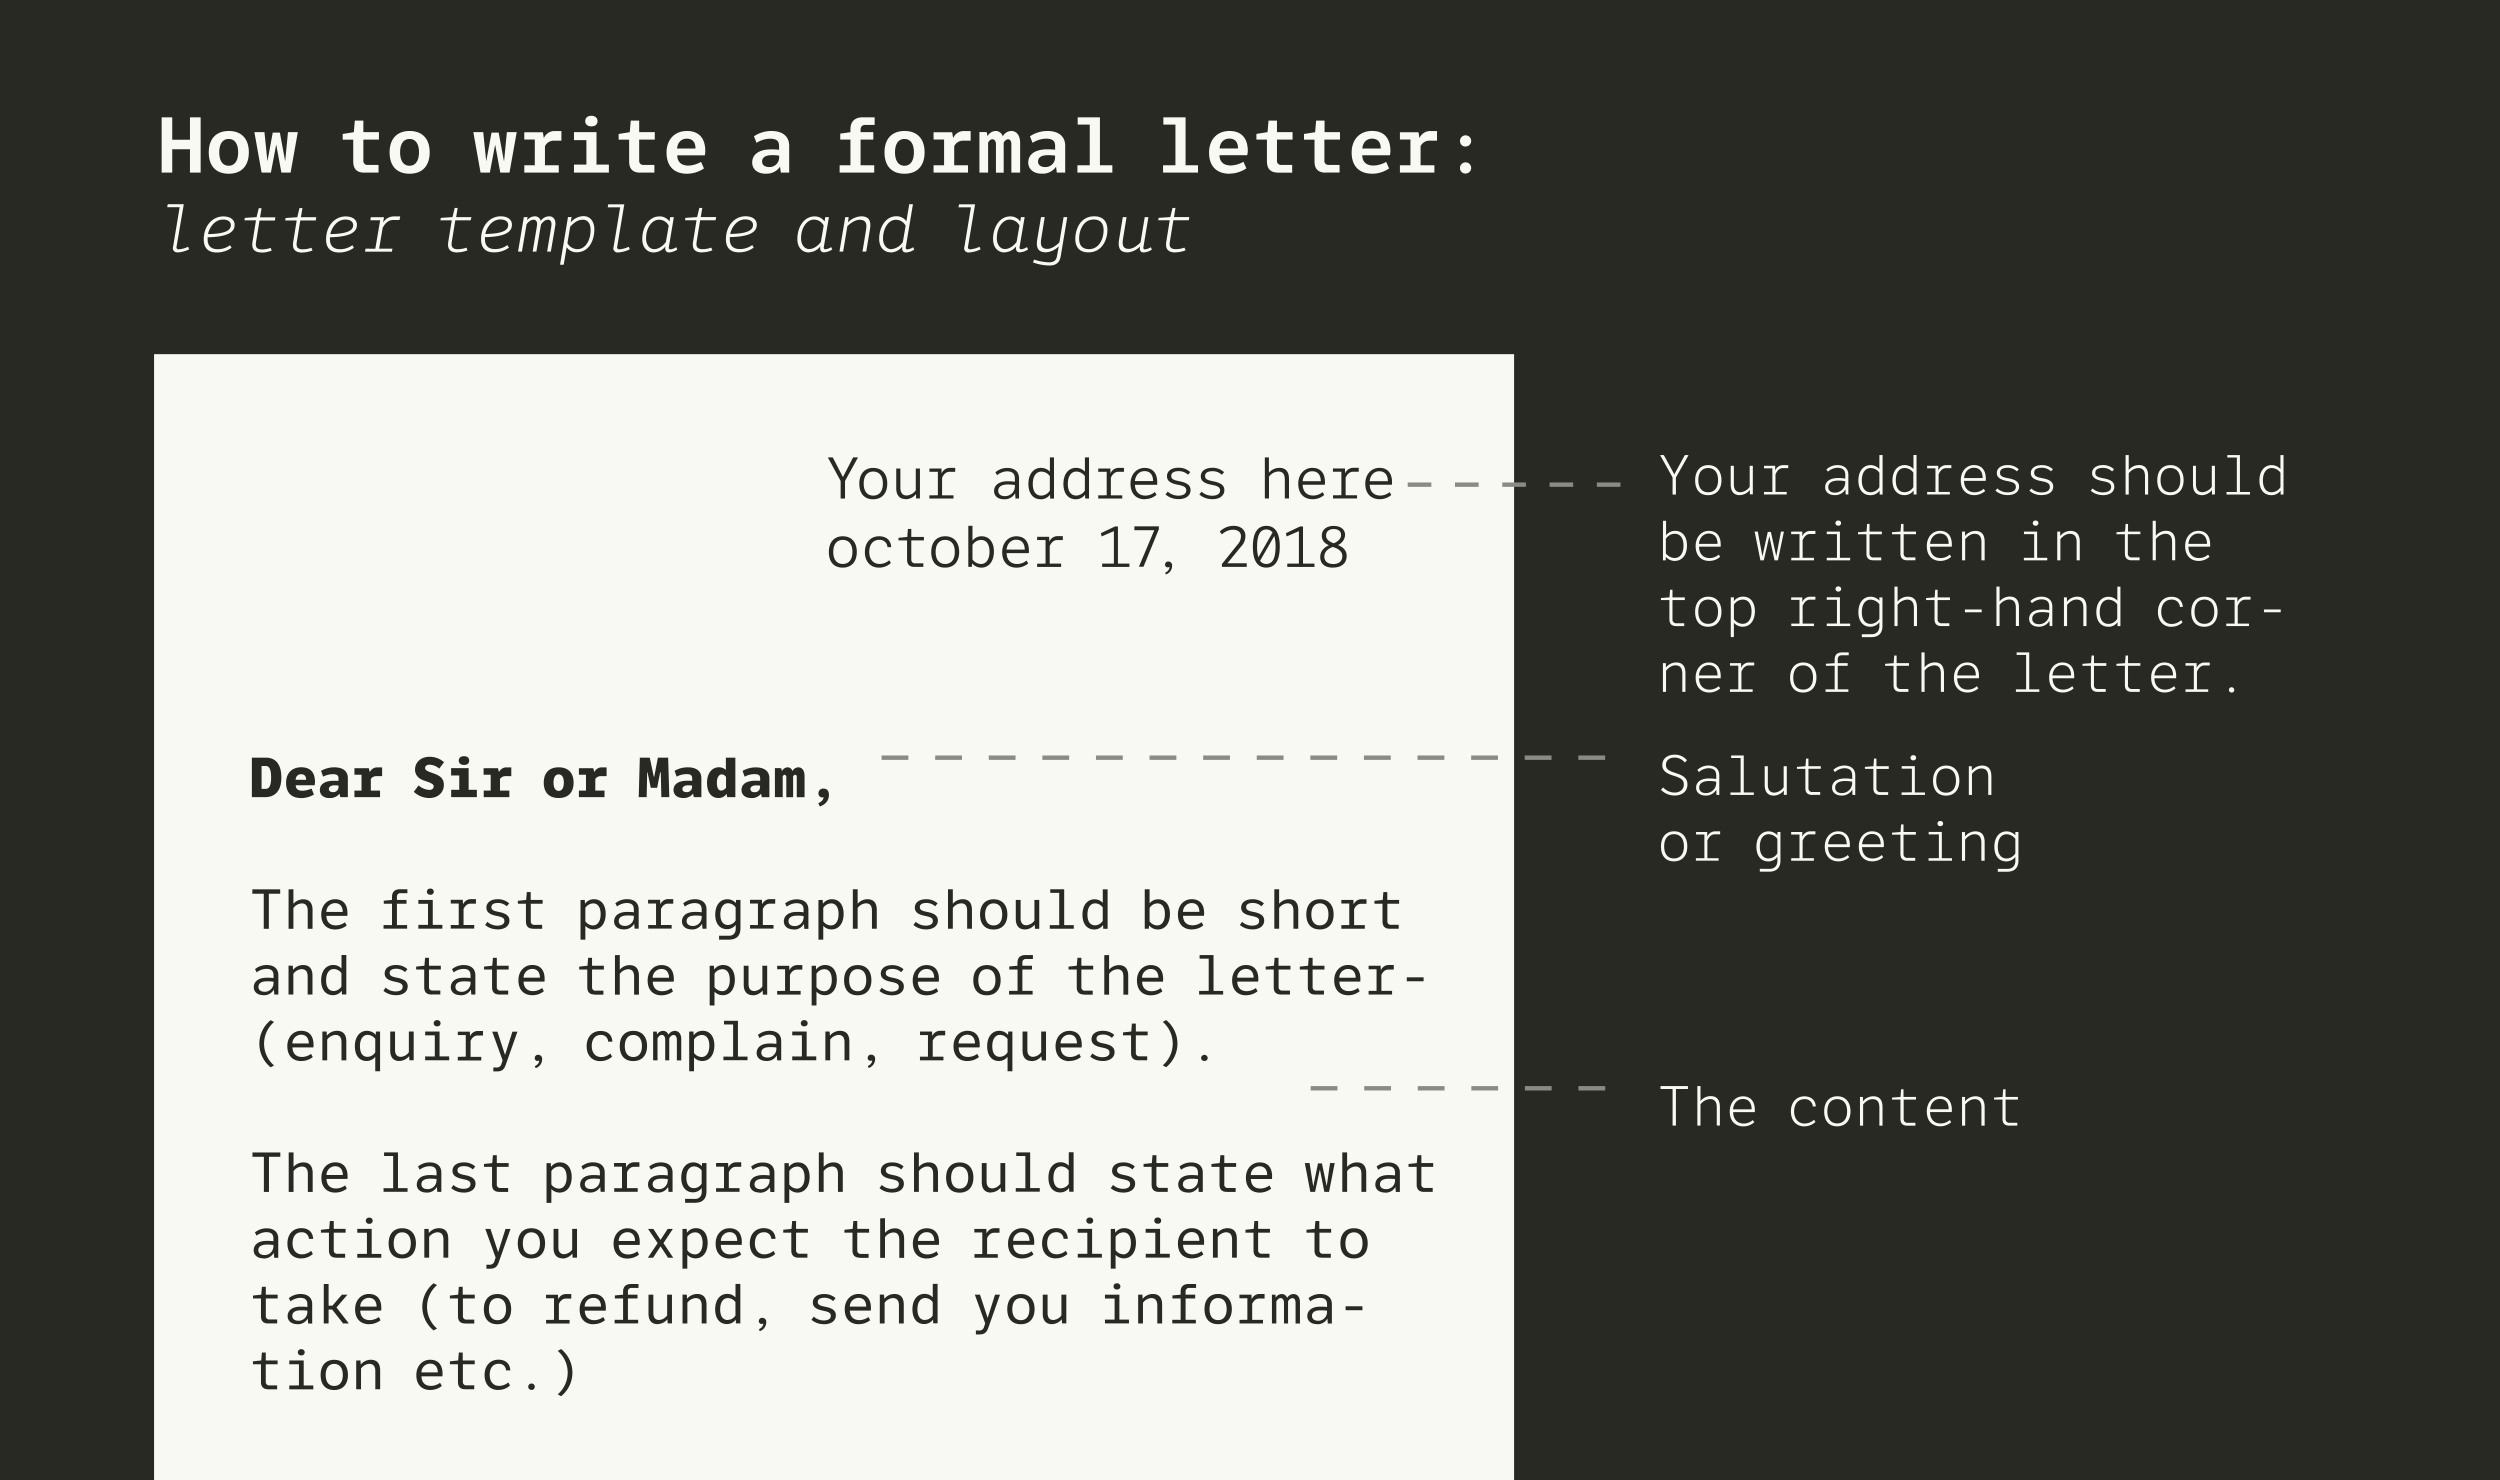 <svg id="Layer_1" data-name="Layer 1" xmlns="http://www.w3.org/2000/svg" xmlns:xlink="http://www.w3.org/1999/xlink" viewBox="0 0 1140 675"><defs><style>.cls-1,.cls-5,.cls-6,.cls-7{fill:none;}.cls-2{clip-path:url(#clip-path);}.cls-3{fill:#282923;}.cls-4{fill:#f8f9f3;}.cls-5,.cls-6,.cls-7{stroke:#8a8b85;stroke-width:2px;}.cls-5{stroke-dasharray:10.78 10.78;}.cls-6{stroke-dasharray:12.22 12.22;}.cls-7{stroke-dasharray:12.21 12.21;}</style><clipPath id="clip-path"><rect class="cls-1" width="1140" height="675"/></clipPath></defs><title>Artboard 151</title><g class="cls-2"><rect class="cls-3" width="1140" height="675"/><g class="cls-2"><path class="cls-4" d="M1017.59,315.8a1.14,1.14,0,0,0,1.22-1.2,1.21,1.21,0,1,0-1.22,1.2m-21-1.45v1.15h10.35v-1.15h-5.13V306.3c.85-2,2.05-2.85,3.38-2.85h2.45V302.1h-2.45a3.86,3.86,0,0,0-3.53,2.52V302.4h-5.07v1.15h3.8v10.8ZM990.91,308h-8.5c.28-2.9,2.13-4.7,4.48-4.7,2.8,0,4,1.95,4,4.7m-3.8,7.78a7.42,7.42,0,0,0,4.95-1.88l-.65-1a6.26,6.26,0,0,1-4.17,1.58c-3,0-4.78-2.08-4.8-5.2h9.87a7.61,7.61,0,0,0,.05-.88c0-4.15-2-6.32-5.42-6.32s-6,2.85-6,6.92c0,4.5,2.65,6.78,6.2,6.78m-15-.3h3.6v-1.3h-3.55a1.65,1.65,0,0,1-1.8-1.83v-8.75H976V302.4h-5.62v-3.48h-1.1L969,302.4l-3.9.3v.92h3.85v8.8c0,2.1,1.1,3.08,3.15,3.08m-15.5,0h3.6v-1.3h-3.55a1.65,1.65,0,0,1-1.8-1.83v-8.75h5.63V302.4h-5.63v-3.48h-1.1l-.25,3.48-3.9.3v.92h3.85v8.8c0,2.1,1.1,3.08,3.15,3.08M944.42,308h-8.5c.27-2.9,2.12-4.7,4.47-4.7,2.8,0,4,1.95,4,4.7m-3.8,7.78a7.46,7.46,0,0,0,5-1.88l-.65-1a6.31,6.31,0,0,1-4.18,1.58c-3,0-4.77-2.08-4.8-5.2h9.88c0-.23,0-.58,0-.88,0-4.15-2-6.32-5.43-6.32s-6,2.85-6,6.92c0,4.5,2.65,6.78,6.2,6.78m-21.35-1.45v1.15h10.67v-1.15h-4.6V297.5h-5.75v1.15h4.33v15.7ZM901,308h-8.5c.27-2.9,2.12-4.7,4.47-4.7,2.8,0,4,1.95,4,4.7m-3.8,7.78a7.46,7.46,0,0,0,4.95-1.88l-.65-1a6.31,6.31,0,0,1-4.18,1.58c-3.05,0-4.77-2.08-4.8-5.2h9.88c0-.23.05-.58.05-.88,0-4.15-2-6.32-5.43-6.32s-6,2.85-6,6.92c0,4.5,2.65,6.78,6.2,6.78m-21-18.3v18h1.42v-9.63a5.74,5.74,0,0,1,4.35-2.45c2.63,0,3.08,2,3.08,3.9v8.18h1.42v-8.43c0-3.07-1.2-5-4.2-5a6,6,0,0,0-4.65,2.25V297.5Zm-9.58,18h3.6v-1.3h-3.55a1.66,1.66,0,0,1-1.8-1.83v-8.75h5.63V302.4h-5.63v-3.48h-1.1l-.25,3.48-3.9.3v.92h3.85v8.8c0,2.1,1.1,3.08,3.15,3.08m-34.15-1.15v1.15h10.4v-1.15h-4.85V303.62h4.53V302.4h-4.53v-1.73c0-1.32.68-1.87,2-1.87h3v-1.3h-3c-2.23,0-3.4,1.1-3.4,3.17v1.73l-4,.27v.95h4v10.73Zm-10.25.12c-2.62,0-4.47-1.75-4.47-5.5s1.85-5.55,4.47-5.55,4.53,1.75,4.53,5.55-1.93,5.5-4.53,5.5m0,1.33c3.75,0,6.08-2.58,6.08-6.83s-2.33-6.87-6-6.87-6,2.62-6,6.9,2.1,6.8,5.92,6.8m-33.35-1.45v1.15h10.35v-1.15h-5.12V306.3c.85-2,2-2.85,3.37-2.85h2.45V302.1h-2.45a3.83,3.83,0,0,0-3.52,2.52V302.4h-5.08v1.15h3.8v10.8ZM783.22,308h-8.5c.27-2.9,2.12-4.7,4.47-4.7,2.8,0,4,1.95,4,4.7m-3.8,7.78a7.46,7.46,0,0,0,5-1.88l-.65-1a6.31,6.31,0,0,1-4.18,1.58c-3,0-4.77-2.08-4.8-5.2h9.88c0-.23,0-.58,0-.88,0-4.15-2-6.32-5.43-6.32s-6,2.85-6,6.92c0,4.5,2.65,6.78,6.2,6.78m-21.13-13.4v13.1h1.43v-9.63c.65-.8,2.22-2.45,4.27-2.45,2.2,0,3.15,1.28,3.15,3.85v8.23h1.43v-8.4c0-2.88-1-5-4.28-5a6.09,6.09,0,0,0-4.65,2.32v-2Z"/><path class="cls-4" d="M1032.39,279.2H1040v-1.28h-7.65Zm-17.2,5.15v1.15h10.35v-1.15h-5.13V276.3c.85-2,2.05-2.85,3.38-2.85h2.45V272.1h-2.45a3.86,3.86,0,0,0-3.53,2.52V272.4h-5.07v1.15h3.8v10.8Zm-10,.12c-2.63,0-4.48-1.75-4.48-5.5s1.85-5.55,4.48-5.55,4.52,1.75,4.52,5.55-1.92,5.5-4.52,5.5m-.05,1.33c3.75,0,6.07-2.58,6.07-6.83s-2.32-6.87-6-6.87-6,2.62-6,6.9,2.1,6.8,5.93,6.8m-15,0a7.28,7.28,0,0,0,5.1-2l-.62-1a6.55,6.55,0,0,1-4.33,1.73c-3.15,0-4.77-2.53-4.77-5.5,0-3.35,1.75-5.6,4.65-5.6a3.54,3.54,0,0,1,3.87,3.32h1.33c-.18-2.87-2.08-4.62-5.23-4.62-3.45,0-6.12,2.55-6.12,6.92,0,4.1,2.4,6.78,6.12,6.78m-28.67-1.33c-2.58,0-4-2-4-5.37,0-3.75,1.73-5.68,4-5.68a5,5,0,0,1,4,2.13v6.6a4.83,4.83,0,0,1-4,2.32m0,1.33a5.1,5.1,0,0,0,4.12-2.1l0,1.8h1.32v-18h-1.4v6.4a5.33,5.33,0,0,0-4-1.8c-3.4,0-5.58,2.82-5.58,7,0,3.85,1.85,6.65,5.48,6.65m-20.25-13.4v13.1h1.43v-9.63c.65-.8,2.22-2.45,4.27-2.45,2.2,0,3.15,1.28,3.15,3.85v8.23h1.43v-8.4c0-2.88-1-5-4.28-5a6.09,6.09,0,0,0-4.65,2.32v-2Zm-11.47,12.25c-1.9,0-3-1-3-2.5,0-1.7,1.32-3,4.57-3a14.94,14.94,0,0,1,3.18.3V280a4.6,4.6,0,0,1-4.75,4.63m-.2,1.15a5.43,5.43,0,0,0,5.05-2.68l.1,2.38h1.22v-8.93c0-2.85-1.9-4.47-5-4.47a7.36,7.36,0,0,0-5,2l.7,1a6.75,6.75,0,0,1,4.25-1.77c2.47,0,3.65,1,3.65,3.35v1.6a15.76,15.76,0,0,0-3.18-.28c-4.15,0-6,1.8-6,4.23,0,2,1.57,3.55,4.25,3.55m-19.15-18.3v18h1.42v-9.63a5.74,5.74,0,0,1,4.35-2.45c2.63,0,3.08,2,3.08,3.9v8.18h1.42v-8.43c0-3.07-1.2-5-4.2-5a6,6,0,0,0-4.65,2.25V267.5ZM896,279.2h7.65v-1.28H896Zm-10.7,6.3h3.6v-1.3h-3.55a1.66,1.66,0,0,1-1.8-1.83v-8.75h5.63V272.4h-5.63v-3.48h-1.1l-.25,3.48-3.9.3v.92h3.85v8.8c0,2.1,1.1,3.08,3.15,3.08m-21.42-18v18h1.42v-9.63a5.74,5.74,0,0,1,4.35-2.45c2.63,0,3.08,2,3.08,3.9v8.18h1.42v-8.43c0-3.07-1.2-5-4.2-5a6,6,0,0,0-4.65,2.25V267.5Zm-10.88,17c-2.55,0-4-2-4-5.32,0-3.8,1.72-5.73,4-5.73a5.08,5.08,0,0,1,4,2.13v6.6a4.8,4.8,0,0,1-4,2.32m-4,4.73v1.3h4.4c3.18,0,5-1.8,5-5V272.4H857v1.5a5.47,5.47,0,0,0-3.95-1.8c-3.57,0-5.62,2.92-5.62,7.07,0,3.95,1.95,6.63,5.47,6.63a5.08,5.08,0,0,0,4.1-2.08v1.78c0,2.3-1.32,3.7-3.52,3.7Zm-10.72-19.48a1.18,1.18,0,1,0,0-2.35,1.18,1.18,0,1,0,0,2.35M833,284.35v1.15h10.67v-1.15H839v-12h-6v1.15h4.65v10.8Zm-16.18,0v1.15h10.35v-1.15H822V276.3c.85-2,2.05-2.85,3.37-2.85h2.45V272.1h-2.45a3.83,3.83,0,0,0-3.52,2.52V272.4h-5.08v1.15h3.8v10.8Zm-22.1.12a5.12,5.12,0,0,1-4.05-2.12v-6.6a4.81,4.81,0,0,1,4.1-2.33c2.4,0,3.93,1.93,3.93,5.38,0,3.8-1.8,5.67-4,5.67m-5.47-12.07v18.1h1.42V284a5.34,5.34,0,0,0,4,1.78c3.4,0,5.58-2.8,5.58-7.08,0-4-2-6.62-5.33-6.62a5,5,0,0,0-4.25,2.1v-1.8Zm-10.33,12.07c-2.62,0-4.47-1.75-4.47-5.5s1.85-5.55,4.47-5.55,4.53,1.75,4.53,5.55-1.93,5.5-4.53,5.5m0,1.33c3.75,0,6.08-2.58,6.08-6.83s-2.33-6.87-6-6.87-6,2.62-6,6.9,2.1,6.8,5.92,6.8m-14.45-.3H768v-1.3h-3.55a1.66,1.66,0,0,1-1.8-1.83v-8.75h5.63V272.4h-5.63v-3.48h-1.1l-.25,3.48-3.9.3v.92h3.85v8.8c0,2.1,1.1,3.08,3.15,3.08"/><path class="cls-4" d="M1006.41,248h-8.5c.28-2.9,2.13-4.7,4.48-4.7,2.8,0,4,2,4,4.7m-3.8,7.78a7.42,7.42,0,0,0,4.95-1.88l-.65-1a6.26,6.26,0,0,1-4.17,1.58c-3,0-4.78-2.08-4.8-5.2h9.87a7.61,7.61,0,0,0,.05-.88c0-4.15-2-6.32-5.42-6.32s-6,2.85-6,6.92c0,4.5,2.65,6.78,6.2,6.78m-21-18.3v18h1.43v-9.63a5.74,5.74,0,0,1,4.35-2.45c2.62,0,3.07,2,3.07,3.9v8.18h1.43v-8.43c0-3.07-1.2-5-4.2-5a6,6,0,0,0-4.65,2.25V237.5Zm-9.57,18h3.6v-1.3h-3.55a1.65,1.65,0,0,1-1.8-1.83v-8.75H976V242.4h-5.62v-3.48h-1.1L969,242.4l-3.9.3v.92h3.85v8.8c0,2.1,1.1,3.08,3.15,3.08m-34-13.1v13.1h1.43v-9.63c.65-.8,2.22-2.45,4.27-2.45,2.2,0,3.15,1.28,3.15,3.85v8.23h1.43v-8.4c0-2.88-1-5-4.28-5a6.09,6.09,0,0,0-4.65,2.32v-2Zm-9.87-2.68a1.18,1.18,0,1,0,0-2.35,1.18,1.18,0,1,0,0,2.35m-5.35,14.63v1.15h10.67v-1.15h-4.62V242.4h-6v1.15h4.65v10.8ZM894.69,242.4v13.1h1.43v-9.63c.65-.8,2.22-2.45,4.27-2.45,2.2,0,3.15,1.28,3.15,3.85v8.23H905v-8.4c0-2.88-1-5-4.28-5a6.09,6.09,0,0,0-4.65,2.32v-2ZM888.62,248h-8.5c.27-2.9,2.12-4.7,4.47-4.7,2.8,0,4,2,4,4.7m-3.8,7.78a7.46,7.46,0,0,0,4.95-1.88l-.65-1a6.31,6.31,0,0,1-4.18,1.58c-3.05,0-4.77-2.08-4.8-5.2H890c0-.23.05-.58.05-.88,0-4.15-2-6.32-5.43-6.32s-6,2.85-6,6.92c0,4.5,2.65,6.78,6.2,6.78m-15-.3h3.6v-1.3h-3.55a1.66,1.66,0,0,1-1.8-1.83v-8.75h5.63V242.4H868v-3.48h-1.1l-.25,3.48-3.9.3v.92h3.85v8.8c0,2.1,1.1,3.08,3.15,3.08m-15.5,0h3.6v-1.3h-3.55a1.66,1.66,0,0,1-1.8-1.83v-8.75h5.63V242.4h-5.63v-3.48h-1.1l-.25,3.48-3.9.3v.92h3.85v8.8c0,2.1,1.1,3.08,3.15,3.08m-16-15.78a1.18,1.18,0,1,0,0-2.35,1.18,1.18,0,1,0,0,2.35M833,254.35v1.15h10.67v-1.15H839V242.4h-6v1.15h4.65v10.8Zm-16.18,0v1.15h10.35v-1.15H822v-8c.85-2,2.05-2.85,3.37-2.85h2.45V242.1h-2.45a3.83,3.83,0,0,0-3.52,2.52V242.4h-5.08v1.15h3.8v10.8ZM800.12,242.4l2.62,13.1h1.55l2.5-10.88h.05l2.35,10.88h1.55l2.73-13.1h-1.35L810,253.57h-.05l-2.43-11h-1.42l-2.43,11.15h0l-2.12-11.3ZM783.22,248h-8.5c.27-2.9,2.12-4.7,4.47-4.7,2.8,0,4,2,4,4.7m-3.8,7.78a7.46,7.46,0,0,0,5-1.88l-.65-1a6.31,6.31,0,0,1-4.18,1.58c-3,0-4.77-2.08-4.8-5.2h9.88c0-.23,0-.58,0-.88,0-4.15-2-6.32-5.43-6.32s-6,2.85-6,6.92c0,4.5,2.65,6.78,6.2,6.78m-15.78-1.33a5.11,5.11,0,0,1-4-2.12v-6.6a4.8,4.8,0,0,1,4.05-2.33c2.3,0,4,1.7,4,5.38s-1.73,5.67-4,5.67m0,1.33c3.33,0,5.58-2.7,5.58-7.05,0-4.1-2.08-6.65-5.4-6.65a5.09,5.09,0,0,0-4.13,2V237.5h-1.42v18h1.25l.07-1.58a5.43,5.43,0,0,0,4.05,1.88"/><path class="cls-4" d="M1035.89,224.47c-2.58,0-4-2-4-5.37,0-3.75,1.73-5.68,4-5.68a5,5,0,0,1,4,2.13v6.6a4.83,4.83,0,0,1-4,2.32m-.05,1.33a5.1,5.1,0,0,0,4.12-2.1l0,1.8h1.32v-18h-1.4v6.4a5.33,5.33,0,0,0-4-1.8c-3.4,0-5.58,2.82-5.58,7.05,0,3.85,1.85,6.65,5.48,6.65m-20.48-1.45v1.15H1026v-1.15h-4.6V207.5h-5.75v1.15H1020v15.7Zm-11.2,1.45a6,6,0,0,0,4.55-2.33v2h1.35V212.4h-1.42V222a5.74,5.74,0,0,1-4.23,2.45c-1.85,0-3-1.12-3-3.65V212.4H1000v8.5c0,3,1.22,4.9,4.17,4.9m-14.47-1.33c-2.63,0-4.48-1.75-4.48-5.5s1.85-5.55,4.48-5.55,4.52,1.75,4.52,5.55-1.92,5.5-4.52,5.5m-.05,1.33c3.75,0,6.07-2.58,6.07-6.83s-2.32-6.87-6-6.87-6,2.62-6,6.9,2.1,6.8,5.93,6.8m-20.38-18.3v18h1.43v-9.63a5.74,5.74,0,0,1,4.35-2.45c2.62,0,3.07,2,3.07,3.9v8.18h1.43v-8.43c0-3.07-1.2-5-4.2-5a6,6,0,0,0-4.65,2.25V207.5Zm-10.42,18.3c3.27,0,5.27-1.5,5.27-3.85,0-2-1.32-3.15-4.7-3.8l-.52-.1c-2.68-.5-3.45-1.08-3.45-2.5s1.2-2.2,3.45-2.2a6,6,0,0,1,4.22,1.62L964,214a7.16,7.16,0,0,0-5.05-1.92c-3,0-4.95,1.47-4.95,3.6,0,1.77,1.15,3,4.65,3.67l.53.1c2.87.55,3.5,1.3,3.5,2.63,0,1.52-1.3,2.45-3.8,2.45a6.84,6.84,0,0,1-4.65-1.78l-.85,1a8,8,0,0,0,5.5,2m-27.9,0c3.28,0,5.28-1.5,5.28-3.85,0-2-1.33-3.15-4.7-3.8l-.53-.1c-2.67-.5-3.45-1.08-3.45-2.5s1.2-2.2,3.45-2.2a6,6,0,0,1,4.23,1.62l.85-.95A7.17,7.17,0,0,0,931,212.1c-3,0-4.95,1.47-4.95,3.6,0,1.77,1.15,3,4.65,3.67l.52.1c2.88.55,3.5,1.3,3.5,2.63,0,1.52-1.3,2.45-3.8,2.45a6.86,6.86,0,0,1-4.65-1.78l-.85,1a8,8,0,0,0,5.5,2m-15.5,0c3.28,0,5.28-1.5,5.28-3.85,0-2-1.33-3.15-4.7-3.8l-.53-.1c-2.67-.5-3.45-1.08-3.45-2.5s1.2-2.2,3.45-2.2a6,6,0,0,1,4.23,1.62l.85-.95a7.17,7.17,0,0,0-5.05-1.92c-3,0-4.95,1.47-4.95,3.6,0,1.77,1.15,3,4.65,3.67l.52.1c2.88.55,3.5,1.3,3.5,2.63,0,1.52-1.3,2.45-3.8,2.45a6.86,6.86,0,0,1-4.65-1.78l-.85,1a8,8,0,0,0,5.5,2M904.12,218h-8.5c.27-2.9,2.12-4.7,4.47-4.7,2.8,0,4,2,4,4.7m-3.8,7.78a7.46,7.46,0,0,0,4.95-1.88l-.65-1a6.31,6.31,0,0,1-4.18,1.58c-3.05,0-4.77-2.08-4.8-5.2h9.88c0-.23.05-.58.05-.88,0-4.15-2-6.32-5.43-6.32s-6,2.85-6,6.92c0,4.5,2.65,6.78,6.2,6.78m-21.53-1.45v1.15h10.35v-1.15H884v-8c.85-2,2.05-2.85,3.37-2.85h2.45V212.1h-2.45a3.83,3.83,0,0,0-3.52,2.52V212.4h-5.08v1.15h3.8v10.8Zm-10.3.12c-2.57,0-4-2-4-5.37,0-3.75,1.72-5.68,4-5.68a5,5,0,0,1,4,2.13v6.6a4.81,4.81,0,0,1-4,2.32m0,1.33a5.11,5.11,0,0,0,4.13-2.1l0,1.8h1.33v-18h-1.4v6.4a5.33,5.33,0,0,0-4-1.8c-3.4,0-5.57,2.82-5.57,7.05,0,3.85,1.85,6.65,5.47,6.65M853,224.47c-2.57,0-4-2-4-5.37,0-3.75,1.72-5.68,4-5.68a5,5,0,0,1,4,2.13v6.6a4.81,4.81,0,0,1-4,2.32m0,1.33a5.11,5.11,0,0,0,4.13-2.1l0,1.8h1.33v-18H857v6.4a5.33,5.33,0,0,0-4-1.8c-3.4,0-5.57,2.82-5.57,7.05,0,3.85,1.85,6.65,5.47,6.65m-16.22-1.15c-1.9,0-3-1.05-3-2.5,0-1.7,1.32-3,4.57-3a14.94,14.94,0,0,1,3.18.3V220a4.6,4.6,0,0,1-4.75,4.63m-.2,1.15a5.43,5.43,0,0,0,5.05-2.68l.1,2.38h1.22v-8.93c0-2.85-1.9-4.47-5-4.47a7.36,7.36,0,0,0-5,2l.7,1a6.75,6.75,0,0,1,4.25-1.77c2.47,0,3.65,1,3.65,3.35v1.6a15.76,15.76,0,0,0-3.18-.28c-4.15,0-6,1.8-6,4.23,0,2,1.57,3.55,4.25,3.55m-32.13-1.45v1.15h10.35v-1.15h-5.12v-8c.85-2,2-2.85,3.37-2.85h2.45V212.1H813a3.83,3.83,0,0,0-3.52,2.52V212.4h-5.08v1.15h3.8v10.8Zm-11,1.45a6,6,0,0,0,4.55-2.33v2h1.35V212.4h-1.43V222a5.72,5.72,0,0,1-4.22,2.45c-1.85,0-3-1.12-3-3.65V212.4h-1.43v8.5c0,3,1.23,4.9,4.18,4.9m-14.48-1.33c-2.62,0-4.47-1.75-4.47-5.5s1.85-5.55,4.47-5.55,4.53,1.75,4.53,5.55-1.93,5.5-4.53,5.5m0,1.33c3.75,0,6.08-2.58,6.08-6.83s-2.33-6.87-6-6.87-6,2.62-6,6.9,2.1,6.8,5.92,6.8m-16.22-8.1v7.8h1.52v-7.75l5.78-10.25h-1.7l-4.75,8.72h-.1l-4.75-8.72h-1.7Z"/><path class="cls-4" d="M915,391.47c-2.55,0-4-2-4-5.32,0-3.8,1.72-5.73,4-5.73a5.08,5.08,0,0,1,4,2.13v6.6a4.8,4.8,0,0,1-4,2.32m-4,4.73v1.3h4.4c3.18,0,5-1.8,5-5V379.4H919v1.5a5.47,5.47,0,0,0-3.95-1.8c-3.57,0-5.62,2.92-5.62,7.07,0,3.95,1.95,6.63,5.47,6.63a5.08,5.08,0,0,0,4.1-2.08v1.78c0,2.3-1.32,3.7-3.52,3.7Zm-16.35-16.8v13.1h1.43v-9.63c.65-.8,2.22-2.45,4.27-2.45,2.2,0,3.15,1.28,3.15,3.85v8.23H905v-8.4c0-2.88-1-5-4.28-5a6.09,6.09,0,0,0-4.65,2.32v-2Zm-9.87-2.68a1.18,1.18,0,1,0,0-2.35,1.18,1.18,0,1,0,0,2.35m-5.35,14.63v1.15h10.67v-1.15h-4.62v-12h-6v1.15h4.65v10.8Zm-9.68,1.15h3.6v-1.3h-3.55a1.66,1.66,0,0,1-1.8-1.83v-8.75h5.63V379.4H868v-3.48h-1.1l-.25,3.48-3.9.3v.92h3.85v8.8c0,2.1,1.1,3.08,3.15,3.08M857.62,385h-8.5c.27-2.9,2.12-4.7,4.47-4.7,2.8,0,4,1.95,4,4.7m-3.8,7.78a7.46,7.46,0,0,0,4.95-1.88l-.65-1a6.31,6.31,0,0,1-4.18,1.58c-3.05,0-4.77-2.08-4.8-5.2H859c0-.23.05-.58.05-.88,0-4.15-2-6.32-5.43-6.32s-6,2.85-6,6.92c0,4.5,2.65,6.78,6.2,6.78M842.12,385h-8.5c.27-2.9,2.12-4.7,4.47-4.7,2.8,0,4,1.95,4,4.7m-3.8,7.78a7.46,7.46,0,0,0,4.95-1.88l-.65-1a6.31,6.31,0,0,1-4.18,1.58c-3.05,0-4.77-2.08-4.8-5.2h9.88c0-.23.05-.58.05-.88,0-4.15-2-6.32-5.43-6.32s-6,2.85-6,6.92c0,4.5,2.65,6.78,6.2,6.78m-21.53-1.45v1.15h10.35v-1.15H822V383.3c.85-2,2.05-2.85,3.37-2.85h2.45V379.1h-2.45a3.83,3.83,0,0,0-3.52,2.52V379.4h-5.08v1.15h3.8v10.8Zm-10.3.12c-2.55,0-4-2-4-5.32,0-3.8,1.72-5.73,4-5.73a5.08,5.08,0,0,1,4,2.13v6.6a4.8,4.8,0,0,1-4,2.32m-4,4.73v1.3h4.4c3.18,0,5-1.8,5-5V379.4h-1.38v1.5a5.47,5.47,0,0,0-3.95-1.8c-3.57,0-5.62,2.92-5.62,7.07,0,3.95,1.95,6.63,5.47,6.63a5.08,5.08,0,0,0,4.1-2.08v1.78c0,2.3-1.32,3.7-3.52,3.7Zm-29.15-4.85v1.15h10.35v-1.15h-5.12V383.3c.85-2,2-2.85,3.37-2.85h2.45V379.1H782a3.83,3.83,0,0,0-3.52,2.52V379.4h-5.08v1.15h3.8v10.8Zm-10,.12c-2.62,0-4.47-1.75-4.47-5.5s1.85-5.55,4.47-5.55,4.53,1.75,4.53,5.55-1.93,5.5-4.53,5.5m0,1.33c3.75,0,6.08-2.58,6.08-6.83s-2.33-6.87-6-6.87-6,2.62-6,6.9,2.1,6.8,5.92,6.8"/><path class="cls-4" d="M897.79,349.4v13.1h1.43v-9.63c.65-.8,2.22-2.45,4.27-2.45,2.2,0,3.15,1.28,3.15,3.85v8.23h1.43v-8.4c0-2.88-1-5-4.28-5a6.09,6.09,0,0,0-4.65,2.32v-2Zm-10.4,12.07c-2.62,0-4.47-1.75-4.47-5.5s1.85-5.55,4.47-5.55,4.53,1.75,4.53,5.55-1.93,5.5-4.53,5.5m0,1.33c3.75,0,6.08-2.58,6.08-6.83s-2.33-6.87-6-6.87-6,2.62-6,6.9,2.1,6.8,5.92,6.8m-14.92-16.08a1.18,1.18,0,1,0,0-2.35,1.18,1.18,0,1,0,0,2.35m-5.35,14.63v1.15h10.67v-1.15h-4.62v-12h-6v1.15h4.65v10.8Zm-9.68,1.15H861v-1.3h-3.55a1.66,1.66,0,0,1-1.8-1.83v-8.75h5.63V349.4h-5.63v-3.48h-1.1l-.25,3.48-3.9.3v.92h3.85v8.8c0,2.1,1.1,3.08,3.15,3.08m-17.57-.85c-1.9,0-3-1-3-2.5,0-1.7,1.32-3,4.57-3a14.94,14.94,0,0,1,3.18.3V357a4.6,4.6,0,0,1-4.75,4.63m-.2,1.15a5.43,5.43,0,0,0,5-2.68l.1,2.38H846v-8.93c0-2.85-1.9-4.47-5-4.47a7.36,7.36,0,0,0-5,2l.7,1a6.75,6.75,0,0,1,4.25-1.77c2.47,0,3.65,1,3.65,3.35v1.6a15.76,15.76,0,0,0-3.18-.28c-4.15,0-6,1.8-6,4.23,0,2,1.57,3.55,4.25,3.55m-13.23-.3H830v-1.3h-3.55a1.66,1.66,0,0,1-1.8-1.83v-8.75h5.63V349.4h-5.63v-3.48h-1.1l-.25,3.48-3.9.3v.92h3.85v8.8c0,2.1,1.1,3.08,3.15,3.08m-17.52.3a6,6,0,0,0,4.55-2.33v2h1.35V349.4h-1.43V359a5.72,5.72,0,0,1-4.22,2.45c-1.85,0-3-1.12-3-3.65V349.4h-1.43v8.5c0,3,1.23,4.9,4.18,4.9m-19.8-1.45v1.15h10.67v-1.15h-4.6V344.5h-5.75v1.15h4.33v15.7Zm-11.25.3c-1.9,0-3-1-3-2.5,0-1.7,1.32-3,4.57-3a14.94,14.94,0,0,1,3.18.3V357a4.6,4.6,0,0,1-4.75,4.63m-.2,1.15a5.43,5.43,0,0,0,5-2.68l.1,2.38H784v-8.93c0-2.85-1.9-4.47-5-4.47a7.36,7.36,0,0,0-5,2l.7,1a6.75,6.75,0,0,1,4.25-1.77c2.47,0,3.65,1,3.65,3.35v1.6a15.76,15.76,0,0,0-3.18-.28c-4.15,0-6,1.8-6,4.23,0,2,1.57,3.55,4.25,3.55m-14.08,0c3.8,0,5.88-2.18,5.88-5,0-2.45-1.2-3.92-5.13-5.17l-.85-.28c-2.85-.9-3.82-1.85-3.82-3.5,0-2.07,1.52-3.35,4-3.35a5.93,5.93,0,0,1,4.6,2.25l1-1a6.89,6.89,0,0,0-5.62-2.57c-3.45,0-5.63,1.87-5.63,4.7,0,2.25,1.3,3.67,4.73,4.75l.77.25c3.48,1.1,4.3,2.05,4.3,4s-1.6,3.57-4.2,3.57a7.16,7.16,0,0,1-5.22-2.35l-1,1.08a8.46,8.46,0,0,0,6.1,2.6"/><path class="cls-4" d="M916.29,513.26h3.6V512h-3.55a1.66,1.66,0,0,1-1.8-1.83v-8.75h5.63v-1.22h-5.63v-3.48h-1.1l-.25,3.48-3.9.3v.92h3.85v8.8c0,2.1,1.1,3.08,3.15,3.08m-21.6-13.1v13.1h1.43v-9.63c.65-.8,2.22-2.45,4.27-2.45,2.2,0,3.15,1.28,3.15,3.85v8.23H905v-8.4c0-2.88-1-5-4.28-5a6.09,6.09,0,0,0-4.65,2.32v-2Zm-6.07,5.62h-8.5c.27-2.9,2.12-4.7,4.47-4.7,2.8,0,4,1.95,4,4.7m-3.8,7.78a7.46,7.46,0,0,0,4.95-1.88l-.65-1a6.31,6.31,0,0,1-4.18,1.58c-3.05,0-4.77-2.08-4.8-5.2H890c0-.23.05-.58.05-.88,0-4.15-2-6.32-5.43-6.32s-6,2.85-6,6.92c0,4.5,2.65,6.78,6.2,6.78m-15-.3h3.6V512h-3.55a1.66,1.66,0,0,1-1.8-1.83v-8.75h5.63v-1.22H868v-3.48h-1.1l-.25,3.48-3.9.3v.92h3.85v8.8c0,2.1,1.1,3.08,3.15,3.08m-21.6-13.1v13.1h1.43v-9.63c.65-.8,2.22-2.45,4.27-2.45,2.2,0,3.15,1.28,3.15,3.85v8.23h1.43v-8.4c0-2.88-1-5-4.28-5a6.09,6.09,0,0,0-4.65,2.32v-2Zm-10.4,12.07c-2.62,0-4.47-1.75-4.47-5.5s1.85-5.55,4.47-5.55,4.53,1.75,4.53,5.55-1.93,5.5-4.53,5.5m0,1.33c3.75,0,6.08-2.58,6.08-6.83s-2.33-6.87-6-6.87-6,2.62-6,6.9,2.1,6.8,5.92,6.8m-15,0a7.3,7.3,0,0,0,5.1-2l-.63-1a6.53,6.53,0,0,1-4.32,1.73c-3.15,0-4.78-2.53-4.78-5.5,0-3.35,1.75-5.6,4.65-5.6a3.54,3.54,0,0,1,3.88,3.32H828c-.17-2.87-2.07-4.62-5.22-4.62-3.45,0-6.13,2.55-6.13,6.92,0,4.1,2.4,6.78,6.13,6.78m-24-7.78h-8.5c.27-2.9,2.12-4.7,4.47-4.7,2.8,0,4,1.95,4,4.7m-3.8,7.78a7.46,7.46,0,0,0,5-1.88l-.65-1a6.31,6.31,0,0,1-4.18,1.58c-3,0-4.77-2.08-4.8-5.2h9.88c0-.23,0-.58,0-.88,0-4.15-2-6.32-5.43-6.32s-6,2.85-6,6.92c0,4.5,2.65,6.78,6.2,6.78M774,495.26v18h1.42v-9.63a5.74,5.74,0,0,1,4.35-2.45c2.63,0,3.08,2,3.08,3.9v8.18h1.42v-8.43c0-3.07-1.2-5-4.2-5a6,6,0,0,0-4.65,2.25v-6.85Zm-11.3,1.32v16.68h1.52V496.58h5.48v-1.32h-12.5v1.32Z"/><path class="cls-4" d="M536,115.06a12.49,12.49,0,0,0,4.62-.93l-.51-1.23a11.65,11.65,0,0,1-3.93.72c-2.31,0-3.12-1-2.73-3.36l1.59-9.81h7.05l.24-1.47h-7l.69-4.17h-1.35l-1,4.17-5.34.36-.18,1.11h5.25l-1.56,9.66c-.6,3.51.9,5,4.17,5m-21.87,0a8.82,8.82,0,0,0,5.73-2.76c-.42,1.77.27,2.76,1.62,2.76a7.44,7.44,0,0,0,3.75-1.29l-.45-1.11a6.14,6.14,0,0,1-2.64,1c-.57,0-.87-.33-.75-1.05L523.67,99H522l-1.92,11.55c-1,1-3.21,2.94-5.31,2.94-2.55,0-3.18-1.53-2.67-4.62L513.71,99H512l-1.68,10.08c-.57,3.45,0,6,3.78,6m-17.52-1.47c-2.82,0-4.5-1.5-4.5-4.83,0-3.57,1.8-8.67,6.63-8.67,2.82,0,4.53,1.44,4.53,4.92,0,3.93-2.07,8.58-6.66,8.58m-.27,1.47c6.33,0,8.67-5.88,8.67-10.17,0-4-2.07-6.27-6-6.27-6.42,0-8.64,6-8.64,10.29,0,3.87,2,6.15,6,6.15m-17.94,6c3.18,0,4.8-1.32,5.28-4.2l3-17.88H485l-1.92,11.55c-1,1-3.3,2.94-5.46,2.94-2.64,0-3.33-1.53-2.82-4.62L476.39,99h-1.68L473,109.06c-.57,3.45,0,6,3.93,6a9,9,0,0,0,5.88-2.76l-.84,4.56c-.33,1.92-1.47,2.76-3.66,2.76a23.1,23.1,0,0,1-6.75-1.26l-.54,1.29a21.71,21.71,0,0,0,7.35,1.41m-20.1-7.5c-2.25,0-3.72-2.1-3.72-4.89,0-5.1,2.85-8.52,5.82-8.52a4.93,4.93,0,0,1,4.5,2.73l-1.29,7.44c-1.59,2.16-3.63,3.24-5.31,3.24m-.18,1.5a6.88,6.88,0,0,0,5.31-2.79c-.42,1.77.27,2.79,1.62,2.79a7.44,7.44,0,0,0,3.75-1.29l-.45-1.11a6.14,6.14,0,0,1-2.64,1c-.57,0-.87-.33-.75-1.05L467.24,99h-1.68l-.33,2a5.34,5.34,0,0,0-4.62-2.31c-4.59,0-7.77,4.65-7.77,10.32,0,4,2.34,6.12,5.28,6.12m-16.38,0a13.85,13.85,0,0,0,5.4-1.44l-.48-1.17a11.61,11.61,0,0,1-4.26,1.17.92.92,0,0,1-1-1.2l3.24-19.32h-7.32l-.24,1.38h5.67l-3,18.12a1.88,1.88,0,0,0,2,2.46m-35.43-1.5c-2,0-3.69-2-3.66-4.89.06-5.25,2.88-8.52,5.85-8.52a4.92,4.92,0,0,1,4.47,2.73l-1.29,7.44a7.08,7.08,0,0,1-5.37,3.24m-.18,1.5a6.9,6.9,0,0,0,5.37-2.79c-.42,1.77.27,2.79,1.62,2.79a7.44,7.44,0,0,0,3.75-1.29l-.45-1.11a6.14,6.14,0,0,1-2.64,1c-.57,0-.87-.33-.75-1.05L416.3,93.1h-1.68l-1.32,7.83a5.34,5.34,0,0,0-4.62-2.31c-4.59,0-7.77,4.65-7.77,10.32,0,4,2.37,6.12,5.22,6.12M385.43,99l-2.64,15.72h1.68l1.92-11.55c1-1,3.3-2.94,5.58-2.94,2.76,0,3.45,1.53,2.94,4.62l-1.62,9.87H395l1.68-10.08c.57-3.45,0-6-4-6a9.06,9.06,0,0,0-6,2.76L387,99ZM369,113.56c-2.25,0-3.72-2.1-3.72-4.89,0-5.1,2.85-8.52,5.82-8.52a4.93,4.93,0,0,1,4.5,2.73l-1.29,7.44c-1.59,2.16-3.63,3.24-5.31,3.24m-.18,1.5a6.88,6.88,0,0,0,5.31-2.79c-.42,1.77.27,2.79,1.62,2.79a7.44,7.44,0,0,0,3.75-1.29l-.45-1.11a6.14,6.14,0,0,1-2.64,1c-.57,0-.87-.33-.75-1.05L378,99h-1.68l-.33,2a5.34,5.34,0,0,0-4.62-2.31c-4.59,0-7.77,4.65-7.77,10.32,0,4,2.34,6.12,5.28,6.12M333,106.69c.27-2.19,2.61-6.63,6.78-6.63,2.34,0,3.6,1,3.6,2.55,0,2.4-2.58,3.93-10.38,4.08m3.93,8.37a11.15,11.15,0,0,0,6.78-2.16l-.69-1.17a9.29,9.29,0,0,1-5.67,1.83c-3.54,0-4.56-2.1-4.56-4.5,0-.3,0-.63,0-.93,9.45-.21,12.3-2.43,12.3-5.7,0-2.34-1.95-3.81-5.16-3.81-4.8,0-8.91,4.14-8.91,10.5,0,3.75,1.92,5.94,5.88,5.94m-16.68,0a12.49,12.49,0,0,0,4.62-.93l-.51-1.23a11.65,11.65,0,0,1-3.93.72c-2.31,0-3.12-1-2.73-3.36l1.59-9.81h7.05l.24-1.47h-7l.69-4.17h-1.35l-1,4.17-5.34.36-.18,1.11h5.25l-1.56,9.66c-.6,3.51.9,5,4.17,5m-21.9-1.5c-2.25,0-3.72-2.1-3.72-4.89,0-5.1,2.85-8.52,5.82-8.52a4.93,4.93,0,0,1,4.5,2.73l-1.29,7.44c-1.59,2.16-3.63,3.24-5.31,3.24m-.18,1.5a6.88,6.88,0,0,0,5.31-2.79c-.42,1.77.27,2.79,1.62,2.79a7.44,7.44,0,0,0,3.75-1.29l-.45-1.11a6.14,6.14,0,0,1-2.64,1c-.57,0-.87-.33-.75-1.05L307.28,99H305.6l-.33,2a5.34,5.34,0,0,0-4.62-2.31c-4.59,0-7.77,4.65-7.77,10.32,0,4,2.34,6.12,5.28,6.12m-16.38,0a13.85,13.85,0,0,0,5.4-1.44l-.48-1.17a11.61,11.61,0,0,1-4.26,1.17.92.92,0,0,1-1-1.2l3.24-19.32h-7.32l-.24,1.38h5.67l-3,18.12a1.88,1.88,0,0,0,2,2.46m-18.36-1.53a5.14,5.14,0,0,1-4.68-2.73l1.26-7.5c1.56-1.68,3.39-3.18,5.76-3.18s3.54,1.92,3.54,4.65c0,5.19-2.61,8.76-5.88,8.76M259,99l-3.63,21.72h1.68l1.35-8a5.26,5.26,0,0,0,4.62,2.31c5.34,0,8-5.1,8-10.47,0-3.06-1.47-6-5-6a7.8,7.8,0,0,0-5.79,2.88l.42-2.52Zm-20.13,0-2.64,15.72H238l2.1-12.39c1-1.44,2.13-2.13,3.21-2.13,1.29,0,1.86,1,1.47,3.24l-1.89,11.28h1.71l2-11.82a2.33,2.33,0,0,0,.06-.48c1-1.47,2.07-2.22,3.24-2.22s1.86,1,1.47,3.3l-1.89,11.22h1.71l2-11.79c.42-2.43-.66-4.29-2.7-4.29a4.69,4.69,0,0,0-3.93,2.13,2.63,2.63,0,0,0-2.64-2.13,4.48,4.48,0,0,0-3.57,1.86l.24-1.5Zm-17.52,7.71c.27-2.19,2.61-6.63,6.78-6.63,2.34,0,3.6,1,3.6,2.55,0,2.4-2.58,3.93-10.38,4.08m3.93,8.37a11.15,11.15,0,0,0,6.78-2.16l-.69-1.17a9.29,9.29,0,0,1-5.67,1.83c-3.54,0-4.56-2.1-4.56-4.5,0-.3,0-.63,0-.93,9.45-.21,12.3-2.43,12.3-5.7,0-2.34-1.95-3.81-5.16-3.81-4.8,0-8.91,4.14-8.91,10.5,0,3.75,1.92,5.94,5.88,5.94m-16.68,0a12.49,12.49,0,0,0,4.62-.93l-.51-1.23a11.65,11.65,0,0,1-3.93.72c-2.31,0-3.12-1-2.73-3.36l1.59-9.81h7L215,99h-7l.69-4.17h-1.35l-1,4.17-5.34.36-.18,1.11H206l-1.56,9.66c-.6,3.51.9,5,4.17,5m-41.94-1.74-.21,1.38h12.27l.21-1.38h-6.06l1.62-9.51c1.29-2.43,2.91-3.57,4.8-3.57h2.88l.33-1.62h-3a5.62,5.62,0,0,0-4.83,2.88l.42-2.52h-6l-.21,1.38h4.47l-2.22,13Zm-16-6.63c.27-2.19,2.61-6.63,6.78-6.63,2.34,0,3.6,1,3.6,2.55,0,2.4-2.58,3.93-10.38,4.08m3.93,8.37a11.15,11.15,0,0,0,6.78-2.16l-.69-1.17a9.29,9.29,0,0,1-5.67,1.83c-3.54,0-4.56-2.1-4.56-4.5,0-.3,0-.63,0-.93,9.45-.21,12.3-2.43,12.3-5.7,0-2.34-2-3.81-5.16-3.81-4.8,0-8.91,4.14-8.91,10.5,0,3.75,1.92,5.94,5.88,5.94m-16.68,0a12.49,12.49,0,0,0,4.62-.93l-.51-1.23a11.65,11.65,0,0,1-3.93.72c-2.31,0-3.12-1-2.73-3.36l1.59-9.81h7.05l.24-1.47h-7l.69-4.17h-1.35l-1,4.17-5.34.36-.18,1.11h5.25l-1.56,9.66c-.6,3.51.9,5,4.17,5m-18.6,0a12.49,12.49,0,0,0,4.62-.93l-.51-1.23a11.65,11.65,0,0,1-3.93.72c-2.31,0-3.12-1-2.73-3.36l1.59-9.81h7l.24-1.47h-7l.69-4.17H118L117,99l-5.34.36-.18,1.11h5.25l-1.56,9.66c-.6,3.51.9,5,4.17,5m-24.45-8.37c.27-2.19,2.61-6.63,6.78-6.63,2.34,0,3.6,1,3.6,2.55,0,2.4-2.58,3.93-10.38,4.08m3.93,8.37a11.15,11.15,0,0,0,6.78-2.16l-.69-1.17a9.29,9.29,0,0,1-5.67,1.83c-3.54,0-4.56-2.1-4.56-4.5,0-.3,0-.63,0-.93,9.45-.21,12.3-2.43,12.3-5.7,0-2.34-2-3.81-5.16-3.81-4.8,0-8.91,4.14-8.91,10.5,0,3.75,1.92,5.94,5.88,5.94m-17.94,0a13.85,13.85,0,0,0,5.4-1.44l-.48-1.17a11.61,11.61,0,0,1-4.26,1.17.92.92,0,0,1-1-1.2L83.81,93.1H76.49l-.24,1.38h5.67l-3,18.12a1.88,1.88,0,0,0,2,2.46"/><path class="cls-4" d="M668.49,66.8a2.55,2.55,0,1,0-2.73-2.45,2.44,2.44,0,0,0,2.73,2.45m0,12.32a2.55,2.55,0,1,0-2.73-2.45,2.44,2.44,0,0,0,2.73,2.45m-30.13-3.75V78.7h15.72V75.37h-6.3V66.69a4.41,4.41,0,0,1,4-2.55h3.5V59.76h-3.36A5.25,5.25,0,0,0,647.29,63l-.46-2.7h-8.47v3.33h4.8V75.37Zm-8.71-7.63h-8.4c.14-2.62,1.85-4.51,4.37-4.51,2.77,0,4,1.71,4,4.51m-4,11.48a13.77,13.77,0,0,0,7.81-2.41l-1.33-3a12.22,12.22,0,0,1-5.74,1.68c-3.4,0-5.11-1.71-5.18-4.69h12.63a10.26,10.26,0,0,0,.21-1.92c0-6-3-9.17-8.36-9.17-5.71,0-9.31,4-9.31,9.87,0,6.19,3.5,9.62,9.27,9.62m-21.17-.52h6.4V75.2h-4.83a1.83,1.83,0,0,1-2.1-2V63.65h7.11v-3.4H604V55h-3.85l-.45,5.28-5.08.81v2.59h4.8v9.87c0,3.5,1.64,5.18,5.11,5.18m-21.7,0h6.4V75.2h-4.83a1.83,1.83,0,0,1-2.1-2V63.65h7.11v-3.4h-7.11V55h-3.85L578,60.25l-5.08.81v2.59h4.8v9.87c0,3.5,1.64,5.18,5.11,5.18m-18.27-11h-8.4c.14-2.62,1.85-4.51,4.37-4.51,2.77,0,4,1.71,4,4.51m-4,11.48a13.77,13.77,0,0,0,7.81-2.41l-1.33-3a12.22,12.22,0,0,1-5.74,1.68c-3.4,0-5.11-1.71-5.18-4.69h12.63A10.26,10.26,0,0,0,569,68.9c0-6-3-9.17-8.36-9.17-5.71,0-9.31,4-9.31,9.87,0,6.19,3.5,9.62,9.27,9.62m-30.24-3.85V78.7h15.93V75.37h-5.67V53.5H530.49v3.32H536V75.37Zm-39.06,0V78.7h15.93V75.37h-5.67V53.5H491.43v3.32h5.5V75.37Zm-14.7.81c-2.06,0-3.25-1-3.25-2.52,0-1.79,1.4-2.91,4.58-2.91a24,24,0,0,1,3.19.21v.91a4.35,4.35,0,0,1-4.52,4.31m-1.5,3A7.24,7.24,0,0,0,481.56,76l.35,2.7h3.82V66.52c0-4.31-2.91-6.79-8.16-6.79a14.45,14.45,0,0,0-7.91,2.41l1.19,3A11.68,11.68,0,0,1,477,63.23c2.94,0,4.13,1,4.13,3.32v1.72a31.88,31.88,0,0,0-3.5-.18c-6,0-8.75,2.56-8.75,6,0,2.94,2.27,5.11,6.23,5.11m-28.49-19V78.7h3.95V65.05c.63-1.09,1.19-1.54,2-1.54s1.58.73,1.58,2.24v13h3.53V65.05c.63-1.09,1.3-1.54,2.07-1.54s1.43.8,1.43,2.2v13h4V65.26c0-3.61-1.65-5.53-4.1-5.53a4.55,4.55,0,0,0-3.81,2.45,3.41,3.41,0,0,0-3.36-2.45,4.41,4.41,0,0,0-3.61,2.38l-.35-1.86ZM425.7,75.37V78.7h15.72V75.37h-6.3V66.69a4.41,4.41,0,0,1,4-2.55h3.5V59.76h-3.36A5.25,5.25,0,0,0,434.63,63l-.46-2.7H425.7v3.33h4.8V75.37Zm-13.26.21c-2.63,0-4.31-2.1-4.31-6.12s1.68-6.09,4.31-6.09,4.3,2.1,4.3,6.09-1.71,6.12-4.3,6.12m0,3.64c5.81,0,9.17-3.57,9.17-9.76s-3.36-9.73-9.13-9.73-9.14,3.57-9.14,9.76,3.26,9.73,9.1,9.73m-29.57-3.85V78.7h15.78V75.37h-6.23V63.65h5.81v-3.4h-5.81v-1c0-1.5.77-2.27,2.1-2.27h4.31V53.5h-5.53c-3.54,0-5.5,2-5.5,5.46v1.33l-4.65.63v2.73h4.65V75.37Zm-32.1.81c-2.06,0-3.25-1-3.25-2.52,0-1.79,1.4-2.91,4.58-2.91a24,24,0,0,1,3.19.21v.91a4.35,4.35,0,0,1-4.52,4.31m-1.5,3A7.24,7.24,0,0,0,355.7,76l.35,2.7h3.82V66.52c0-4.31-2.91-6.79-8.16-6.79a14.45,14.45,0,0,0-7.91,2.41l1.19,3a11.68,11.68,0,0,1,6.13-1.89c2.94,0,4.13,1,4.13,3.32v1.72a31.88,31.88,0,0,0-3.5-.18c-6,0-8.75,2.56-8.75,6,0,2.94,2.27,5.11,6.23,5.11M317.17,67.74h-8.4c.14-2.62,1.85-4.51,4.37-4.51,2.77,0,4,1.71,4,4.51m-4,11.48A13.77,13.77,0,0,0,321,76.81l-1.33-3A12.22,12.22,0,0,1,314,75.51c-3.4,0-5.11-1.71-5.18-4.69H321.4a10.26,10.26,0,0,0,.21-1.92c0-6-3-9.17-8.36-9.17-5.71,0-9.31,4-9.31,9.87,0,6.19,3.5,9.62,9.27,9.62M292,78.7h6.4V75.2h-4.83a1.83,1.83,0,0,1-2.1-2V63.65h7.11v-3.4h-7.11V55h-3.85l-.45,5.28-5.08.81v2.59h4.8v9.87c0,3.5,1.64,5.18,5.11,5.18M269.67,57.63c1.65,0,2.8-.84,2.8-2.38s-1.15-2.45-2.8-2.45-2.8.87-2.8,2.45,1.23,2.38,2.8,2.38m-7.94,17.43V78.7h15.92V75.06H272V60.25H261.73v3.64h5.67V75.06Zm-22.65.31V78.7H254.8V75.37h-6.3V66.69a4.41,4.41,0,0,1,4-2.55H256V59.76h-3.36A5.25,5.25,0,0,0,248,63l-.46-2.7h-8.47v3.33h4.8V75.37ZM215.84,60.25l3.29,18.45h4.24l2.38-12.57h.07l2.31,12.57h4.2l3.29-18.45h-4.48l-1.26,13.09h-.11l-2.38-12.88h-3.25l-2.38,12.88h-.07l-1.33-13.09ZM186.76,75.58c-2.63,0-4.31-2.1-4.31-6.12s1.68-6.09,4.31-6.09,4.3,2.1,4.3,6.09-1.71,6.12-4.3,6.12m0,3.64c5.81,0,9.17-3.57,9.17-9.76s-3.36-9.73-9.13-9.73-9.14,3.57-9.14,9.76,3.26,9.73,9.1,9.73m-20.54-.52h6.4V75.2h-4.83a1.83,1.83,0,0,1-2.1-2V63.65h7.11v-3.4h-7.11V55H161.8l-.45,5.28-5.08.81v2.59h4.8v9.87c0,3.5,1.64,5.18,5.11,5.18M116,60.25l3.29,18.45h4.24l2.38-12.57H126l2.31,12.57h4.2l3.29-18.45h-4.48l-1.26,13.09H130l-2.38-12.88h-3.25l-2.38,12.88h-.07l-1.33-13.09ZM104.3,75.58c-2.63,0-4.31-2.1-4.31-6.12s1.68-6.09,4.31-6.09,4.3,2.1,4.3,6.09-1.71,6.12-4.3,6.12m0,3.64c5.81,0,9.17-3.57,9.17-9.76s-3.36-9.73-9.13-9.73-9.14,3.57-9.14,9.76,3.26,9.73,9.1,9.73M73.71,53.5V78.7h4.83V68.06h8.08V78.7h4.87V53.5H86.62V63.72H78.54V53.5Z"/></g><rect class="cls-4" x="70.25" y="161.5" width="620.17" height="513.5"/><g class="cls-2"><path class="cls-3" d="M254.32,616a13.07,13.07,0,0,1,0,19.82l1.55.85a13.79,13.79,0,0,0,0-21.5Zm-12,17.8a1.42,1.42,0,0,0,1.53-1.45,1.4,1.4,0,0,0-1.53-1.45,1.45,1.45,0,1,0,0,2.9m-15.07,0a7.68,7.68,0,0,0,5.3-2l-.75-1.43a6.6,6.6,0,0,1-4.18,1.6c-2.82,0-4.32-2.17-4.32-5,0-3.15,1.52-5.08,4.07-5.08a3.14,3.14,0,0,1,3.4,3h1.93c-.15-3-2.08-4.87-5.4-4.87-3.7,0-6.33,2.65-6.33,7s2.53,6.82,6.28,6.82m-15-.32h4v-1.8h-3.5a1.51,1.51,0,0,1-1.68-1.65V622.1h5.4v-1.73H211v-3.6h-1.77l-.3,3.6-3.78.4v1.33h3.68v8.07c0,2.25,1.12,3.33,3.35,3.33m-12.53-7.68h-7.47a4,4,0,0,1,3.92-4c2.45,0,3.5,1.67,3.55,4m-3.4,8a8.3,8.3,0,0,0,5.2-1.8l-.77-1.47a7.05,7.05,0,0,1-4.15,1.42c-2.8,0-4.28-1.7-4.33-4.35h9.53a8.66,8.66,0,0,0,.07-1.17c0-4.2-2.07-6.4-5.65-6.4s-6.3,2.82-6.3,7c0,4.48,2.6,6.8,6.4,6.8m-33.82-13.45V633.5h2.2v-9.45a5.15,5.15,0,0,1,3.7-2.13c1.95,0,2.82,1.13,2.82,3.4v8.18h2.2v-8.58c0-2.87-1.15-4.87-4.32-4.87a5.94,5.94,0,0,0-4.55,2.22l-.1-1.9ZM152.39,632c-2.3,0-3.87-1.65-3.87-5s1.57-5.05,3.87-5.05,3.93,1.62,3.93,5.05-1.63,5-3.93,5m0,1.85c3.9,0,6.27-2.55,6.27-6.87s-2.37-6.9-6.25-6.9-6.2,2.57-6.2,6.92,2.2,6.85,6.18,6.85m-15-15.8a1.38,1.38,0,0,0,1.55-1.4,1.4,1.4,0,0,0-1.55-1.4,1.41,1.41,0,1,0,0,2.8m-5.47,13.73v1.75h10.95v-1.75h-4.38V620.37h-6.57v1.75h4.4v9.63Zm-9.55,1.75h4v-1.8h-3.5a1.51,1.51,0,0,1-1.68-1.65V622.1h5.4v-1.73h-5.4v-3.6h-1.77l-.3,3.6-3.78.4v1.33H119v8.07c0,2.25,1.12,3.33,3.35,3.33"/><path class="cls-3" d="M613.59,597.45h7.67v-1.8h-7.67Zm-12.6,4.8c-1.73,0-2.73-.9-2.73-2.2,0-1.53,1.15-2.55,4-2.55a21.93,21.93,0,0,1,2.87.17v.6a4,4,0,0,1-4.12,4m-.53,1.57a5.1,5.1,0,0,0,4.83-2.6l.17,2.28h1.85v-8.83c0-2.95-2-4.62-5.32-4.62a8.35,8.35,0,0,0-5.3,1.87l.75,1.48a7.49,7.49,0,0,1,4.35-1.6c2.27,0,3.32.87,3.32,3V596a22.31,22.31,0,0,0-3-.17c-4.17,0-6,1.95-6,4.37,0,2,1.6,3.6,4.37,3.6M580,590.37V603.5h2v-10c.6-1.1,1.27-1.58,2-1.58s1.5.7,1.5,2.2v9.38h1.85v-10a2.44,2.44,0,0,1,2-1.55c.88,0,1.43.78,1.43,2.15v9.43h2v-9.7c0-2.33-1.15-3.75-3-3.75a3.44,3.44,0,0,0-2.85,1.77,2.57,2.57,0,0,0-2.5-1.77,3.21,3.21,0,0,0-2.7,1.65l-.1-1.33Zm-14.77,11.48v1.65h10.7v-1.65H571v-7.3c.8-1.68,1.9-2.43,3.18-2.43h2.47v-2.07h-2.42a3.83,3.83,0,0,0-3.45,2.42l-.13-2.1h-5.47V592h3.62v9.83Zm-9.8.12c-2.3,0-3.88-1.65-3.88-5s1.58-5.05,3.88-5.05,3.92,1.62,3.92,5.05-1.62,5-3.92,5m0,1.85c3.9,0,6.28-2.55,6.28-6.87s-2.38-6.9-6.25-6.9-6.2,2.57-6.2,6.92,2.2,6.85,6.17,6.85m-20.87-2v1.65h10.75v-1.65h-4.68V592.1h4.38v-1.73h-4.38v-1.3a1.57,1.57,0,0,1,1.78-1.77h3v-1.8H542c-2.35,0-3.63,1.22-3.63,3.47v1.4l-3.75.35v1.38h3.75v9.75ZM519,590.37V603.5h2.2v-9.45a5.15,5.15,0,0,1,3.7-2.13c1.95,0,2.83,1.13,2.83,3.4v8.18h2.2v-8.58c0-2.87-1.15-4.87-4.33-4.87a6,6,0,0,0-4.55,2.22l-.1-1.9ZM509.34,588a1.38,1.38,0,0,0,1.55-1.4,1.4,1.4,0,0,0-1.55-1.4,1.41,1.41,0,1,0,0,2.8m-5.48,13.73v1.75h10.95v-1.75h-4.37V590.37h-6.58v1.75h4.4v9.63Zm-24.12,2.07a5.9,5.9,0,0,0,4.42-2.22l.13,1.9h1.95V590.37H484v9.45a5,5,0,0,1-3.65,2.1c-1.65,0-2.65-1-2.65-3.2v-8.35h-2.2v8.68c0,2.9,1.3,4.77,4.2,4.77M465.49,602c-2.3,0-3.88-1.65-3.88-5s1.58-5.05,3.88-5.05,3.92,1.62,3.92,5.05-1.62,5-3.92,5m0,1.85c3.9,0,6.28-2.55,6.28-6.87s-2.38-6.9-6.25-6.9-6.2,2.57-6.2,6.92,2.2,6.85,6.17,6.85M445,606.7v1.8h1.57c2.25,0,3.3-.78,4.08-3L456,590.37h-2.27l-3.33,10.5h-.07l-3.45-10.5h-2.35l4.72,13.08-.5,1.55a2.18,2.18,0,0,1-2.45,1.7Zm-23.18-4.78c-2.22,0-3.47-1.72-3.47-4.87,0-3.38,1.5-5.15,3.5-5.15a4.33,4.33,0,0,1,3.47,1.87v6.1a4.24,4.24,0,0,1-3.5,2m-.35,1.9a4.94,4.94,0,0,0,4-2.05l.07,1.73h2v-18h-2.2v6.17a5,5,0,0,0-3.72-1.62c-3.33,0-5.55,2.72-5.55,7.05,0,4,1.9,6.72,5.42,6.72m-20.3-13.45V603.5h2.2v-9.45a5.15,5.15,0,0,1,3.7-2.13c1.95,0,2.83,1.13,2.83,3.4v8.18h2.2v-8.58c0-2.87-1.15-4.87-4.33-4.87a6,6,0,0,0-4.55,2.22l-.1-1.9ZM395,595.82h-7.48a4,4,0,0,1,3.93-4c2.45,0,3.5,1.67,3.55,4m-3.4,8a8.34,8.34,0,0,0,5.2-1.8l-.78-1.47a7,7,0,0,1-4.15,1.42c-2.8,0-4.27-1.7-4.32-4.35h9.52a8.6,8.6,0,0,0,.08-1.17c0-4.2-2.08-6.4-5.65-6.4s-6.3,2.82-6.3,7c0,4.48,2.6,6.8,6.4,6.8m-15.83,0c3.25,0,5.38-1.57,5.38-4.05,0-1.95-1.25-3.17-4.58-3.87l-.65-.13c-2.32-.47-3-1-3-2.15s1-1.87,3-1.87a5.85,5.85,0,0,1,4,1.52l1.1-1.35a7.65,7.65,0,0,0-5.25-1.87c-3.1,0-5.12,1.47-5.12,3.85,0,1.8,1.2,3.05,4.45,3.7l.65.15c2.55.5,3.1,1.15,3.1,2.25,0,1.3-1.13,2.1-3.25,2.1a6.87,6.87,0,0,1-4.53-1.75l-1.05,1.45a8.72,8.72,0,0,0,5.7,2m-29.67,2.33.42.85a4.26,4.26,0,0,0,2.93-4.08,1.78,1.78,0,0,0-1.78-2,1.48,1.48,0,0,0-1.6,1.45,1.27,1.27,0,0,0,1.3,1.35,1.21,1.21,0,0,0,.73-.25c0,1.15-.58,1.9-2,2.68m-14.18-4.23c-2.22,0-3.47-1.72-3.47-4.87,0-3.38,1.5-5.15,3.5-5.15a4.33,4.33,0,0,1,3.47,1.87v6.1a4.24,4.24,0,0,1-3.5,2m-.35,1.9a4.94,4.94,0,0,0,4-2.05l.07,1.73h2v-18h-2.2v6.17a5,5,0,0,0-3.72-1.62c-3.33,0-5.55,2.72-5.55,7.05,0,4,1.9,6.72,5.42,6.72m-20.3-13.45V603.5h2.2v-9.45a5.15,5.15,0,0,1,3.7-2.13c1.95,0,2.83,1.13,2.83,3.4v8.18h2.2v-8.58c0-2.87-1.15-4.87-4.33-4.87a6,6,0,0,0-4.55,2.22l-.1-1.9Zm-11.32,13.45a5.92,5.92,0,0,0,4.43-2.22l.12,1.9h1.95V590.37h-2.2v9.45a4.92,4.92,0,0,1-3.65,2.1c-1.65,0-2.65-1-2.65-3.2v-8.35h-2.2v8.68c0,2.9,1.3,4.77,4.2,4.77m-19.65-2v1.65H291v-1.65h-4.67V592.1h4.37v-1.73h-4.37v-1.3a1.56,1.56,0,0,1,1.77-1.77h3.05v-1.8h-3.4c-2.35,0-3.62,1.22-3.62,3.47v1.4l-3.75.35v1.38h3.75v9.75Zm-6.2-6h-7.47a4,4,0,0,1,3.92-4c2.45,0,3.5,1.67,3.55,4m-3.4,8a8.3,8.3,0,0,0,5.2-1.8l-.77-1.47A7.05,7.05,0,0,1,271,602c-2.8,0-4.28-1.7-4.33-4.35h9.53a8.66,8.66,0,0,0,.07-1.17c0-4.2-2.07-6.4-5.65-6.4s-6.3,2.82-6.3,7c0,4.48,2.6,6.8,6.4,6.8m-21.7-2v1.65h10.7v-1.65h-4.87v-7.3c.8-1.68,1.9-2.43,3.17-2.43h2.48v-2.07H258a3.83,3.83,0,0,0-3.45,2.42l-.12-2.1H249V592h3.63v9.83Zm-22.2.12c-2.3,0-3.87-1.65-3.87-5s1.57-5.05,3.87-5.05,3.93,1.62,3.93,5.05-1.63,5-3.93,5m0,1.85c3.9,0,6.27-2.55,6.27-6.87s-2.37-6.9-6.25-6.9-6.2,2.57-6.2,6.92,2.2,6.85,6.18,6.85m-14.55-.32h4v-1.8h-3.5a1.51,1.51,0,0,1-1.68-1.65V592.1h5.4v-1.73H211v-3.6h-1.77l-.3,3.6-3.78.4v1.33h3.68v8.07c0,2.25,1.12,3.33,3.35,3.33m-14.45,3.17,1.55-.85a13.07,13.07,0,0,1,0-19.82l-1.55-.83a13.79,13.79,0,0,0,0,21.5m-26-10.85h-7.47a4,4,0,0,1,3.92-4c2.45,0,3.5,1.67,3.55,4m-3.4,8a8.3,8.3,0,0,0,5.2-1.8l-.77-1.47a7.05,7.05,0,0,1-4.15,1.42c-2.8,0-4.28-1.7-4.33-4.35h9.53a8.66,8.66,0,0,0,.07-1.17c0-4.2-2.07-6.4-5.65-6.4s-6.3,2.82-6.3,7c0,4.48,2.6,6.8,6.4,6.8M147.64,585.5v18h2.2v-6.35h1.65l4.95,6.35h2.63l-5.63-7.3,5-5.83h-2.52l-4.33,5h-1.75V585.5ZM136,602.25c-1.72,0-2.72-.9-2.72-2.2,0-1.53,1.15-2.55,4-2.55a22.09,22.09,0,0,1,2.88.17v.6a4,4,0,0,1-4.13,4m-.52,1.57a5.1,5.1,0,0,0,4.82-2.6l.18,2.28h1.85v-8.83c0-2.95-2-4.62-5.33-4.62a8.39,8.39,0,0,0-5.3,1.87l.75,1.48a7.52,7.52,0,0,1,4.35-1.6c2.28,0,3.33.87,3.33,3V596a22.51,22.51,0,0,0-3-.17c-4.18,0-6,1.95-6,4.37,0,2,1.6,3.6,4.38,3.6m-13.15-.32h4v-1.8h-3.5a1.51,1.51,0,0,1-1.68-1.65V592.1h5.4v-1.73h-5.4v-3.6h-1.77l-.3,3.6-3.78.4v1.33H119v8.07c0,2.25,1.12,3.33,3.35,3.33"/><path class="cls-3" d="M617.39,572c-2.3,0-3.88-1.65-3.88-5s1.58-5.05,3.88-5.05,3.92,1.62,3.92,5.05-1.62,5-3.92,5m0,1.85c3.9,0,6.28-2.55,6.28-6.87s-2.38-6.9-6.25-6.9-6.2,2.57-6.2,6.92,2.2,6.85,6.17,6.85m-14.55-.32h4v-1.8h-3.5a1.51,1.51,0,0,1-1.67-1.65V562.1H607v-1.73h-5.4v-3.6h-1.78l-.3,3.6-3.77.4v1.33h3.67v8.07c0,2.25,1.13,3.33,3.35,3.33m-27.9,0h4v-1.8h-3.5a1.51,1.51,0,0,1-1.67-1.65V562.1h5.4v-1.73h-5.4v-3.6H572l-.3,3.6-3.77.4v1.33h3.67v8.07c0,2.25,1.13,3.33,3.35,3.33m-21.85-13.13V573.5h2.2v-9.45a5.15,5.15,0,0,1,3.7-2.13c1.95,0,2.83,1.13,2.83,3.4v8.18H564v-8.58c0-2.87-1.15-4.87-4.33-4.87a6,6,0,0,0-4.55,2.22l-.1-1.9Zm-6.17,5.45h-7.48a4,4,0,0,1,3.93-4c2.45,0,3.5,1.67,3.55,4m-3.4,8a8.34,8.34,0,0,0,5.2-1.8l-.78-1.47a7,7,0,0,1-4.15,1.42c-2.8,0-4.27-1.7-4.32-4.35H549a8.6,8.6,0,0,0,.08-1.17c0-4.2-2.08-6.4-5.65-6.4s-6.3,2.82-6.3,7c0,4.48,2.6,6.8,6.4,6.8M527.94,558a1.38,1.38,0,0,0,1.55-1.4,1.4,1.4,0,0,0-1.55-1.4,1.41,1.41,0,1,0,0,2.8m-5.48,13.73v1.75h10.95v-1.75H529V560.37h-6.58v1.75h4.4v9.63Zm-10.22.22a4.39,4.39,0,0,1-3.53-1.87V564a4.36,4.36,0,0,1,3.58-2.05c2.05,0,3.4,1.65,3.4,4.93,0,3.47-1.63,5.12-3.45,5.12m-5.73-11.6V578.5h2.2v-6.3a5.21,5.21,0,0,0,3.73,1.62c3.37,0,5.55-2.77,5.55-7.07s-2.15-6.7-5.3-6.7a4.91,4.91,0,0,0-4.13,2.07l-.12-1.75ZM496.94,558a1.38,1.38,0,0,0,1.55-1.4,1.4,1.4,0,0,0-1.55-1.4,1.41,1.41,0,1,0,0,2.8m-5.48,13.73v1.75h11v-1.75H498V560.37h-6.58v1.75h4.4v9.63Zm-10,2.07a7.66,7.66,0,0,0,5.3-2l-.75-1.43a6.6,6.6,0,0,1-4.17,1.6c-2.83,0-4.33-2.17-4.33-5,0-3.15,1.53-5.08,4.08-5.08a3.14,3.14,0,0,1,3.4,3h1.92c-.15-3-2.07-4.87-5.4-4.87-3.7,0-6.32,2.65-6.32,7s2.52,6.82,6.27,6.82m-12-8h-7.48a4,4,0,0,1,3.93-4c2.45,0,3.5,1.67,3.55,4m-3.4,8a8.34,8.34,0,0,0,5.2-1.8l-.78-1.47a7,7,0,0,1-4.15,1.42c-2.8,0-4.27-1.7-4.32-4.35h9.52a8.6,8.6,0,0,0,.08-1.17c0-4.2-2.08-6.4-5.65-6.4s-6.3,2.82-6.3,7c0,4.48,2.6,6.8,6.4,6.8m-21.7-2v1.65H455v-1.65h-4.88v-7.3c.8-1.68,1.9-2.43,3.18-2.43h2.47v-2.07h-2.42a3.83,3.83,0,0,0-3.45,2.42l-.13-2.1h-5.47V562h3.62v9.83Zm-18.3-6h-7.48a4,4,0,0,1,3.93-4c2.45,0,3.5,1.67,3.55,4m-3.4,8a8.34,8.34,0,0,0,5.2-1.8l-.78-1.47a7,7,0,0,1-4.15,1.42c-2.8,0-4.27-1.7-4.32-4.35h9.52a8.6,8.6,0,0,0,.08-1.17c0-4.2-2.08-6.4-5.65-6.4s-6.3,2.82-6.3,7c0,4.48,2.6,6.8,6.4,6.8m-21.3-18.32v18h2.2v-9.45a5,5,0,0,1,3.77-2.13c2.28,0,2.75,1.68,2.75,3.45v8.13h2.2v-8.6c0-3-1.3-4.85-4.25-4.85a5.86,5.86,0,0,0-4.47,2.07V555.5Zm-9.28,18h4v-1.8h-3.5a1.51,1.51,0,0,1-1.67-1.65V562.1h5.4v-1.73h-5.4v-3.6h-1.78l-.3,3.6-3.77.4v1.33h3.67v8.07c0,2.25,1.13,3.33,3.35,3.33m-27.9,0h4v-1.8h-3.5a1.51,1.51,0,0,1-1.67-1.65V562.1h5.4v-1.73h-5.4v-3.6h-1.78l-.3,3.6-3.77.4v1.33h3.67v8.07c0,2.25,1.13,3.33,3.35,3.33m-16,.32a7.66,7.66,0,0,0,5.3-2l-.75-1.43a6.6,6.6,0,0,1-4.17,1.6c-2.83,0-4.33-2.17-4.33-5,0-3.15,1.53-5.08,4.08-5.08a3.14,3.14,0,0,1,3.4,3h1.92c-.15-3-2.07-4.87-5.4-4.87-3.7,0-6.32,2.65-6.32,7s2.52,6.82,6.27,6.82m-12-8h-7.48a4,4,0,0,1,3.93-4c2.45,0,3.5,1.67,3.55,4m-3.4,8a8.34,8.34,0,0,0,5.2-1.8l-.78-1.47A7,7,0,0,1,333,572c-2.8,0-4.27-1.7-4.32-4.35h9.52a8.6,8.6,0,0,0,.08-1.17c0-4.2-2.08-6.4-5.65-6.4s-6.3,2.82-6.3,7c0,4.48,2.6,6.8,6.4,6.8M316.94,572a4.39,4.39,0,0,1-3.53-1.87V564a4.36,4.36,0,0,1,3.58-2.05c2.05,0,3.4,1.65,3.4,4.93,0,3.47-1.63,5.12-3.45,5.12m-5.73-11.6V578.5h2.2v-6.3a5.21,5.21,0,0,0,3.73,1.62c3.37,0,5.55-2.77,5.55-7.07s-2.15-6.7-5.3-6.7a4.91,4.91,0,0,0-4.13,2.07l-.12-1.75Zm-11.32,6.48-4.47,6.65h2.4l3.4-5.2,3.4,5.2H307l-4.48-6.65,4.3-6.48h-2.37l-3.23,5-3.27-5h-2.43Zm-10.3-1h-7.47a4,4,0,0,1,3.92-4c2.45,0,3.5,1.67,3.55,4m-3.4,8a8.3,8.3,0,0,0,5.2-1.8l-.77-1.47a7.05,7.05,0,0,1-4.15,1.42c-2.8,0-4.28-1.7-4.33-4.35h9.53a8.66,8.66,0,0,0,.07-1.17c0-4.2-2.07-6.4-5.65-6.4s-6.3,2.82-6.3,7c0,4.48,2.6,6.8,6.4,6.8m-29.65,0A5.92,5.92,0,0,0,261,571.6l.12,1.9h2V560.37h-2.2v9.45a4.92,4.92,0,0,1-3.65,2.1c-1.65,0-2.65-1-2.65-3.2v-8.35h-2.2v8.68c0,2.9,1.3,4.77,4.2,4.77M242.29,572c-2.3,0-3.87-1.65-3.87-5s1.57-5.05,3.87-5.05,3.93,1.62,3.93,5.05-1.63,5-3.93,5m0,1.85c3.9,0,6.27-2.55,6.27-6.87s-2.37-6.9-6.25-6.9-6.2,2.57-6.2,6.92,2.2,6.85,6.18,6.85m-20.48,2.88v1.8h1.58c2.25,0,3.3-.78,4.07-3l5.33-15.13h-2.28l-3.32,10.5h-.08l-3.45-10.5h-2.35L226,573.45l-.5,1.55a2.18,2.18,0,0,1-2.45,1.7Zm-28.32-16.33V573.5h2.2v-9.45a5.15,5.15,0,0,1,3.7-2.13c1.95,0,2.82,1.13,2.82,3.4v8.18h2.2v-8.58c0-2.87-1.15-4.87-4.32-4.87a5.94,5.94,0,0,0-4.55,2.22l-.1-1.9ZM183.39,572c-2.3,0-3.87-1.65-3.87-5s1.57-5.05,3.87-5.05,3.93,1.62,3.93,5.05-1.63,5-3.93,5m0,1.85c3.9,0,6.27-2.55,6.27-6.87s-2.37-6.9-6.25-6.9-6.2,2.57-6.2,6.92,2.2,6.85,6.18,6.85m-15-15.8a1.38,1.38,0,0,0,1.55-1.4,1.4,1.4,0,0,0-1.55-1.4,1.41,1.41,0,1,0,0,2.8m-5.47,13.73v1.75h10.95v-1.75h-4.38V560.37h-6.57v1.75h4.4v9.63Zm-9.55,1.75h4v-1.8h-3.5a1.51,1.51,0,0,1-1.68-1.65V562.1h5.4v-1.73h-5.4v-3.6h-1.77l-.3,3.6-3.78.4v1.33H150v8.07c0,2.25,1.12,3.33,3.35,3.33m-16,.32a7.68,7.68,0,0,0,5.3-2l-.75-1.43a6.6,6.6,0,0,1-4.18,1.6c-2.82,0-4.32-2.17-4.32-5,0-3.15,1.52-5.08,4.07-5.08a3.14,3.14,0,0,1,3.4,3h1.93c-.15-3-2.08-4.87-5.4-4.87-3.7,0-6.33,2.65-6.33,7s2.53,6.82,6.28,6.82m-16.83-1.57c-1.72,0-2.72-.9-2.72-2.2,0-1.53,1.15-2.55,4-2.55a22.09,22.09,0,0,1,2.88.17v.6a4,4,0,0,1-4.13,4m-.52,1.57a5.1,5.1,0,0,0,4.82-2.6l.18,2.28h1.85v-8.83c0-2.95-2-4.62-5.33-4.62a8.39,8.39,0,0,0-5.3,1.87l.75,1.48a7.52,7.52,0,0,1,4.35-1.6c2.28,0,3.33.87,3.33,3V566a22.51,22.51,0,0,0-3-.17c-4.18,0-6,1.95-6,4.37,0,2,1.6,3.6,4.38,3.6"/><path class="cls-3" d="M649.31,543.5h4v-1.8h-3.5a1.51,1.51,0,0,1-1.67-1.65V532.1h5.4v-1.73h-5.4v-3.6h-1.78l-.3,3.6-3.77.4v1.33H646v8.07c0,2.25,1.13,3.33,3.35,3.33M632,542.25c-1.73,0-2.73-.9-2.73-2.2,0-1.53,1.15-2.55,4-2.55a21.93,21.93,0,0,1,2.87.17v.6a4,4,0,0,1-4.12,4m-.53,1.57a5.1,5.1,0,0,0,4.83-2.6l.17,2.28h1.85v-8.83c0-2.95-2-4.62-5.32-4.62a8.35,8.35,0,0,0-5.3,1.87l.75,1.48a7.49,7.49,0,0,1,4.35-1.6c2.27,0,3.32.87,3.32,3V536a22.31,22.31,0,0,0-3-.17c-4.17,0-6,1.95-6,4.37,0,2,1.6,3.6,4.37,3.6M612.09,525.5v18h2.2v-9.45a5,5,0,0,1,3.77-2.13c2.28,0,2.75,1.68,2.75,3.45v8.13H623v-8.6c0-3-1.3-4.85-4.25-4.85a5.86,5.86,0,0,0-4.47,2.07V525.5ZM595,530.37l2.5,13.13h2.17l2.15-10.08h.08l2,10.08h2.15l2.57-13.13h-2.12L605,540.77h-.05l-2.15-10.25H601l-2.13,10.35h-.07l-1.63-10.5Zm-17.15,5.45h-7.48a4,4,0,0,1,3.93-4c2.45,0,3.5,1.67,3.55,4m-3.4,8a8.34,8.34,0,0,0,5.2-1.8l-.78-1.47a7,7,0,0,1-4.15,1.42c-2.8,0-4.27-1.7-4.32-4.35H580a8.6,8.6,0,0,0,.08-1.17c0-4.2-2.08-6.4-5.65-6.4s-6.3,2.82-6.3,7c0,4.48,2.6,6.8,6.4,6.8m-15.08-.32h4v-1.8h-3.5a1.51,1.51,0,0,1-1.67-1.65V532.1h5.4v-1.73h-5.4v-3.6h-1.78l-.3,3.6-3.77.4v1.33h3.67v8.07c0,2.25,1.13,3.33,3.35,3.33m-17.32-1.25c-1.73,0-2.73-.9-2.73-2.2,0-1.53,1.15-2.55,4-2.55a21.93,21.93,0,0,1,2.87.17v.6a4,4,0,0,1-4.12,4m-.53,1.57a5.1,5.1,0,0,0,4.83-2.6l.17,2.28h1.85v-8.83c0-2.95-2-4.62-5.32-4.62a8.35,8.35,0,0,0-5.3,1.87l.75,1.48a7.49,7.49,0,0,1,4.35-1.6c2.27,0,3.32.87,3.32,3V536a22.31,22.31,0,0,0-3-.17c-4.17,0-6,1.95-6,4.37,0,2,1.6,3.6,4.37,3.6m-13.15-.32h4v-1.8h-3.5a1.51,1.51,0,0,1-1.67-1.65V532.1h5.4v-1.73h-5.4v-3.6h-1.78l-.3,3.6-3.77.4v1.33h3.67v8.07c0,2.25,1.13,3.33,3.35,3.33m-16.25.32c3.25,0,5.38-1.57,5.38-4.05,0-1.95-1.25-3.17-4.58-3.87l-.65-.13c-2.32-.47-3-1-3-2.15s1-1.87,3-1.87a5.85,5.85,0,0,1,4,1.52l1.1-1.35a7.65,7.65,0,0,0-5.25-1.87c-3.1,0-5.12,1.47-5.12,3.85,0,1.8,1.2,3.05,4.45,3.7l.65.15c2.55.5,3.1,1.15,3.1,2.25,0,1.3-1.13,2.1-3.25,2.1a6.87,6.87,0,0,1-4.53-1.75l-1.05,1.45a8.72,8.72,0,0,0,5.7,2m-28.35-1.9c-2.22,0-3.47-1.72-3.47-4.87,0-3.38,1.5-5.15,3.5-5.15a4.33,4.33,0,0,1,3.47,1.87v6.1a4.24,4.24,0,0,1-3.5,2m-.35,1.9a4.94,4.94,0,0,0,4-2.05l.07,1.73h2v-18h-2.2v6.17a5,5,0,0,0-3.72-1.62c-3.33,0-5.55,2.72-5.55,7.05,0,4,1.9,6.72,5.42,6.72m-20.32-2v1.65h10.95v-1.65h-4.38V525.5h-6.35v1.65h4.15v14.7Zm-11.3,2a5.9,5.9,0,0,0,4.42-2.22l.13,1.9h1.95V530.37h-2.2v9.45a5,5,0,0,1-3.65,2.1c-1.65,0-2.65-1-2.65-3.2v-8.35h-2.2v8.68c0,2.9,1.3,4.77,4.2,4.77M437.59,542c-2.3,0-3.88-1.65-3.88-5s1.58-5.05,3.88-5.05,3.92,1.62,3.92,5.05-1.62,5-3.92,5m0,1.85c3.9,0,6.28-2.55,6.28-6.87s-2.38-6.9-6.25-6.9-6.2,2.57-6.2,6.92,2.2,6.85,6.17,6.85M416.79,525.5v18H419v-9.45a5,5,0,0,1,3.77-2.13c2.28,0,2.75,1.68,2.75,3.45v8.13h2.2v-8.6c0-3-1.3-4.85-4.25-4.85a5.86,5.86,0,0,0-4.47,2.07V525.5Zm-10,18.32c3.25,0,5.38-1.57,5.38-4.05,0-1.95-1.25-3.17-4.58-3.87l-.65-.13c-2.32-.47-3-1-3-2.15s1-1.87,3-1.87a5.85,5.85,0,0,1,4,1.52l1.1-1.35a7.65,7.65,0,0,0-5.25-1.87c-3.1,0-5.12,1.47-5.12,3.85,0,1.8,1.2,3.05,4.45,3.7l.65.15c2.55.5,3.1,1.15,3.1,2.25,0,1.3-1.13,2.1-3.25,2.1a6.87,6.87,0,0,1-4.53-1.75l-1.05,1.45a8.72,8.72,0,0,0,5.7,2M373.39,525.5v18h2.2v-9.45a5,5,0,0,1,3.77-2.13c2.28,0,2.75,1.68,2.75,3.45v8.13h2.2v-8.6c0-3-1.3-4.85-4.25-4.85a5.86,5.86,0,0,0-4.47,2.07V525.5ZM363.44,542a4.39,4.39,0,0,1-3.53-1.87V534a4.36,4.36,0,0,1,3.58-2.05c2.05,0,3.4,1.65,3.4,4.93,0,3.47-1.63,5.12-3.45,5.12m-5.73-11.6V548.5h2.2v-6.3a5.21,5.21,0,0,0,3.73,1.62c3.37,0,5.55-2.77,5.55-7.07s-2.15-6.7-5.3-6.7a4.91,4.91,0,0,0-4.13,2.07l-.12-1.75Zm-10.92,11.88c-1.73,0-2.73-.9-2.73-2.2,0-1.53,1.15-2.55,4-2.55a21.93,21.93,0,0,1,2.87.17v.6a4,4,0,0,1-4.12,4m-.53,1.57a5.1,5.1,0,0,0,4.83-2.6l.17,2.28h1.85v-8.83c0-2.95-2-4.62-5.32-4.62a8.35,8.35,0,0,0-5.3,1.87l.75,1.48a7.49,7.49,0,0,1,4.35-1.6c2.27,0,3.32.87,3.32,3V536a22.31,22.31,0,0,0-3-.17c-4.17,0-6,1.95-6,4.37,0,2,1.6,3.6,4.37,3.6m-19.77-2v1.65h10.7v-1.65h-4.88v-7.3c.8-1.68,1.9-2.43,3.18-2.43H338v-2.07h-2.42a3.83,3.83,0,0,0-3.45,2.42l-.13-2.1h-5.47V532h3.62v9.83Zm-10.08,0c-2.2,0-3.47-1.72-3.47-4.8,0-3.37,1.5-5.12,3.5-5.12a4.32,4.32,0,0,1,3.47,1.87v6a4.23,4.23,0,0,1-3.5,2.05m-4.05,4.88v1.8h4.35c3.53,0,5.4-1.65,5.4-5.28V530.37h-2l-.08,1.43a5.21,5.21,0,0,0-3.85-1.75c-3.47,0-5.57,2.85-5.57,7,0,4,1.95,6.65,5.4,6.65a4.9,4.9,0,0,0,3.95-2v1.62c0,2.23-1.15,3.38-3.13,3.38Zm-12.07-4.45c-1.72,0-2.72-.9-2.72-2.2,0-1.53,1.15-2.55,4-2.55a22.09,22.09,0,0,1,2.88.17v.6a4,4,0,0,1-4.13,4m-.52,1.57a5.1,5.1,0,0,0,4.82-2.6l.18,2.28h1.85v-8.83c0-2.95-2-4.62-5.33-4.62a8.39,8.39,0,0,0-5.3,1.87l.75,1.48a7.52,7.52,0,0,1,4.35-1.6c2.28,0,3.33.87,3.33,3V536a22.51,22.51,0,0,0-3-.17c-4.18,0-6,1.95-6,4.37,0,2,1.6,3.6,4.38,3.6m-19.78-2v1.65h10.7v-1.65h-4.87v-7.3c.8-1.68,1.9-2.43,3.17-2.43h2.48v-2.07H289a3.83,3.83,0,0,0-3.45,2.42l-.12-2.1H280V532h3.63v9.83Zm-10.7.4c-1.72,0-2.72-.9-2.72-2.2,0-1.53,1.15-2.55,4-2.55a22.09,22.09,0,0,1,2.88.17v.6a4,4,0,0,1-4.13,4m-.52,1.57a5.1,5.1,0,0,0,4.82-2.6l.18,2.28h1.85v-8.83c0-2.95-2-4.62-5.33-4.62a8.39,8.39,0,0,0-5.3,1.87l.75,1.48a7.52,7.52,0,0,1,4.35-1.6c2.28,0,3.33.87,3.33,3V536a22.51,22.51,0,0,0-3-.17c-4.18,0-6,1.95-6,4.37,0,2,1.6,3.6,4.38,3.6M254.94,542a4.39,4.39,0,0,1-3.52-1.87V534a4.35,4.35,0,0,1,3.57-2.05c2.05,0,3.4,1.65,3.4,4.93,0,3.47-1.62,5.12-3.45,5.12m-5.72-11.6V548.5h2.2v-6.3a5.21,5.21,0,0,0,3.72,1.62c3.38,0,5.55-2.77,5.55-7.07s-2.15-6.7-5.3-6.7a4.89,4.89,0,0,0-4.12,2.07l-.13-1.75Zm-21.5,13.13h4v-1.8h-3.5a1.51,1.51,0,0,1-1.68-1.65V532.1h5.4v-1.73h-5.4v-3.6h-1.77l-.3,3.6-3.78.4v1.33h3.68v8.07c0,2.25,1.12,3.33,3.35,3.33m-16.25.32c3.25,0,5.37-1.57,5.37-4.05,0-1.95-1.25-3.17-4.57-3.87l-.65-.13c-2.33-.47-3-1-3-2.15s1-1.87,3-1.87a5.89,5.89,0,0,1,4,1.52l1.1-1.35a7.65,7.65,0,0,0-5.25-1.87c-3.1,0-5.13,1.47-5.13,3.85,0,1.8,1.2,3.05,4.45,3.7l.65.15c2.55.5,3.1,1.15,3.1,2.25,0,1.3-1.12,2.1-3.25,2.1a6.87,6.87,0,0,1-4.52-1.75l-1,1.45a8.72,8.72,0,0,0,5.7,2m-16.58-1.57c-1.72,0-2.72-.9-2.72-2.2,0-1.53,1.15-2.55,4-2.55a22.09,22.09,0,0,1,2.88.17v.6a4,4,0,0,1-4.13,4m-.52,1.57a5.1,5.1,0,0,0,4.82-2.6l.18,2.28h1.85v-8.83c0-2.95-2-4.62-5.33-4.62a8.39,8.39,0,0,0-5.3,1.87l.75,1.48a7.52,7.52,0,0,1,4.35-1.6c2.28,0,3.33.87,3.33,3V536a22.51,22.51,0,0,0-3-.17c-4.18,0-6,1.95-6,4.37,0,2,1.6,3.6,4.38,3.6m-19.53-2v1.65h10.95v-1.65h-4.37V525.5h-6.35v1.65h4.15v14.7Zm-18.55-6h-7.47a4,4,0,0,1,3.92-4c2.45,0,3.5,1.67,3.55,4m-3.4,8a8.3,8.3,0,0,0,5.2-1.8l-.77-1.47a7.05,7.05,0,0,1-4.15,1.42c-2.8,0-4.28-1.7-4.33-4.35h9.53a8.66,8.66,0,0,0,.07-1.17c0-4.2-2.07-6.4-5.65-6.4s-6.3,2.82-6.3,7c0,4.48,2.6,6.8,6.4,6.8m-21.3-18.32v18h2.2v-9.45a5,5,0,0,1,3.78-2.13c2.27,0,2.75,1.68,2.75,3.45v8.13h2.2v-8.6c0-3-1.3-4.85-4.25-4.85a5.88,5.88,0,0,0-4.48,2.07V525.5Zm-11.32,2v16h2.32v-16h5.18v-2h-12.7v2Z"/><path class="cls-3" d="M549.19,483.8a1.41,1.41,0,0,0,1.52-1.45,1.51,1.51,0,0,0-3,0,1.37,1.37,0,0,0,1.5,1.43m-19-17.8a13.07,13.07,0,0,1,0,19.82l1.55.85a13.79,13.79,0,0,0,0-21.5Zm-11.1,17.5h4v-1.8h-3.5a1.51,1.51,0,0,1-1.67-1.65V472.1h5.4v-1.73h-5.4v-3.6h-1.78l-.3,3.6-3.77.4v1.33h3.67v8.07c0,2.25,1.13,3.33,3.35,3.33m-16.25.32c3.25,0,5.38-1.57,5.38-4.05,0-1.95-1.25-3.17-4.58-3.87l-.65-.13c-2.32-.47-3-1-3-2.15s1-1.87,3-1.87a5.85,5.85,0,0,1,4,1.52l1.1-1.35a7.65,7.65,0,0,0-5.25-1.87c-3.1,0-5.12,1.47-5.12,3.85,0,1.8,1.2,3.05,4.45,3.7l.65.15c2.55.5,3.1,1.15,3.1,2.25,0,1.3-1.13,2.1-3.25,2.1a6.87,6.87,0,0,1-4.53-1.75l-1,1.45a8.72,8.72,0,0,0,5.7,2m-11.77-8h-7.48a4,4,0,0,1,3.93-4c2.45,0,3.5,1.67,3.55,4m-3.4,8a8.34,8.34,0,0,0,5.2-1.8l-.78-1.47A7,7,0,0,1,488,482c-2.8,0-4.27-1.7-4.32-4.35h9.52a8.6,8.6,0,0,0,.08-1.17c0-4.2-2.08-6.4-5.65-6.4s-6.3,2.82-6.3,7c0,4.48,2.6,6.8,6.4,6.8m-17.25,0a5.9,5.9,0,0,0,4.42-2.22l.13,1.9h1.95V470.37h-2.2v9.45a5,5,0,0,1-3.65,2.1c-1.65,0-2.65-1-2.65-3.2v-8.35h-2.2v8.68c0,2.9,1.3,4.77,4.2,4.77m-14.58-1.9c-2.12,0-3.42-1.65-3.42-4.87,0-3.43,1.57-5.15,3.47-5.15a4.34,4.34,0,0,1,3.5,1.87v6.1a4.3,4.3,0,0,1-3.55,2.05m3.55,0v6.58h2.2V470.37h-1.87l-.13,1.53a5.18,5.18,0,0,0-4-1.85c-3.25,0-5.5,2.75-5.5,7,0,4.05,1.9,6.77,5.37,6.77a4.93,4.93,0,0,0,3.9-1.9m-14.82-6.1h-7.48a4,4,0,0,1,3.93-4c2.45,0,3.5,1.67,3.55,4m-3.4,8a8.34,8.34,0,0,0,5.2-1.8l-.78-1.47a7,7,0,0,1-4.15,1.42c-2.8,0-4.27-1.7-4.32-4.35h9.52a8.6,8.6,0,0,0,.08-1.17c0-4.2-2.08-6.4-5.65-6.4s-6.3,2.82-6.3,7c0,4.48,2.6,6.8,6.4,6.8m-21.7-2v1.65h10.7v-1.65h-4.88v-7.3c.8-1.68,1.9-2.43,3.18-2.43H431v-2.07h-2.42a3.83,3.83,0,0,0-3.45,2.42l-.13-2.1h-5.47V472h3.62v9.83Zm-23.8,4.3.42.85a4.26,4.26,0,0,0,2.93-4.08,1.78,1.78,0,0,0-1.78-2,1.48,1.48,0,0,0-1.6,1.45,1.27,1.27,0,0,0,1.3,1.35,1.21,1.21,0,0,0,.73-.25c0,1.15-.58,1.9-2,2.68m-19.33-15.78V483.5h2.2v-9.45a5.15,5.15,0,0,1,3.7-2.13c1.95,0,2.83,1.13,2.83,3.4v8.18h2.2v-8.58c0-2.87-1.15-4.87-4.33-4.87a6,6,0,0,0-4.55,2.22l-.1-1.9ZM366.74,468a1.38,1.38,0,0,0,1.55-1.4,1.4,1.4,0,0,0-1.55-1.4,1.41,1.41,0,1,0,0,2.8m-5.48,13.73v1.75h10.95v-1.75h-4.37V470.37h-6.58v1.75h4.4v9.63Zm-11.37.5c-1.73,0-2.73-.9-2.73-2.2,0-1.53,1.15-2.55,4-2.55a21.93,21.93,0,0,1,2.87.17v.6a4,4,0,0,1-4.12,4m-.53,1.57a5.1,5.1,0,0,0,4.83-2.6l.17,2.28h1.85v-8.83c0-2.95-2-4.62-5.32-4.62a8.35,8.35,0,0,0-5.3,1.87l.75,1.48a7.49,7.49,0,0,1,4.35-1.6c2.27,0,3.32.87,3.32,2.95V476a22.31,22.31,0,0,0-3-.17c-4.17,0-6,1.95-6,4.37,0,2,1.6,3.6,4.37,3.6m-19.52-2v1.65h11v-1.65h-4.38V465.5h-6.35v1.65h4.15v14.7ZM320,482a4.39,4.39,0,0,1-3.53-1.87V474a4.36,4.36,0,0,1,3.58-2.05c2.05,0,3.4,1.65,3.4,4.93,0,3.47-1.63,5.12-3.45,5.12m-5.73-11.6V488.5h2.2v-6.3a5.21,5.21,0,0,0,3.73,1.62c3.37,0,5.55-2.77,5.55-7.07s-2.15-6.7-5.3-6.7a4.91,4.91,0,0,0-4.13,2.07l-.12-1.75Zm-16.44,0V483.5h2v-10c.6-1.1,1.28-1.58,2-1.58s1.5.7,1.5,2.2v9.38h1.85v-10c.6-1.1,1.32-1.55,2.05-1.55s1.42.78,1.42,2.15v9.43h2v-9.7c0-2.33-1.15-3.75-3-3.75a3.47,3.47,0,0,0-2.85,1.77,2.57,2.57,0,0,0-2.5-1.77,3.24,3.24,0,0,0-2.7,1.65l-.1-1.33ZM288.79,482c-2.3,0-3.87-1.65-3.87-5s1.57-5.05,3.87-5.05,3.93,1.62,3.93,5.05-1.63,5-3.93,5m0,1.85c3.9,0,6.27-2.55,6.27-6.87s-2.37-6.9-6.25-6.9-6.2,2.57-6.2,6.92,2.2,6.85,6.18,6.85m-15,0a7.68,7.68,0,0,0,5.3-2l-.75-1.43a6.6,6.6,0,0,1-4.18,1.6c-2.82,0-4.32-2.17-4.32-5,0-3.15,1.52-5.08,4.07-5.08a3.14,3.14,0,0,1,3.4,3.05h1.93c-.15-3.05-2.08-4.87-5.4-4.87-3.7,0-6.33,2.65-6.33,6.95s2.53,6.82,6.28,6.82m-29.93,2.33.43.85a4.25,4.25,0,0,0,2.92-4.08,1.78,1.78,0,0,0-1.77-2,1.47,1.47,0,0,0-1.6,1.45,1.27,1.27,0,0,0,1.3,1.35,1.21,1.21,0,0,0,.72-.25c0,1.15-.57,1.9-2,2.68m-18.9.55v1.8h1.58c2.25,0,3.3-.78,4.07-3l5.33-15.13h-2.28l-3.32,10.5h-.08l-3.45-10.5h-2.35l4.73,13.08-.5,1.55a2.18,2.18,0,0,1-2.45,1.7Zm-16.2-4.85v1.65h10.7v-1.65h-4.87v-7.3c.8-1.68,1.9-2.43,3.17-2.43h2.48v-2.07h-2.43a3.83,3.83,0,0,0-3.45,2.42l-.12-2.1h-5.48V472h3.63v9.83ZM199.34,468a1.38,1.38,0,0,0,1.55-1.4,1.4,1.4,0,0,0-1.55-1.4,1.41,1.41,0,1,0,0,2.8m-5.47,13.73v1.75h10.95v-1.75h-4.38V470.37h-6.57v1.75h4.4v9.63Zm-11.73,2.07a5.92,5.92,0,0,0,4.43-2.22l.12,1.9h1.95V470.37h-2.2v9.45a4.92,4.92,0,0,1-3.65,2.1c-1.65,0-2.65-1-2.65-3.2v-8.35h-2.2v8.68c0,2.9,1.3,4.77,4.2,4.77m-14.57-1.9c-2.13,0-3.43-1.65-3.43-4.87,0-3.43,1.58-5.15,3.48-5.15a4.36,4.36,0,0,1,3.5,1.87v6.1a4.31,4.31,0,0,1-3.55,2.05m3.55,0v6.58h2.2V470.37h-1.88l-.12,1.53a5.2,5.2,0,0,0-4-1.85c-3.25,0-5.5,2.75-5.5,7,0,4.05,1.9,6.77,5.38,6.77a5,5,0,0,0,3.9-1.9M147,470.37V483.5h2.2v-9.45a5.15,5.15,0,0,1,3.7-2.13c1.95,0,2.82,1.13,2.82,3.4v8.18h2.2v-8.58c0-2.87-1.15-4.87-4.32-4.87a5.94,5.94,0,0,0-4.55,2.22l-.1-1.9Zm-6.18,5.45h-7.47a4,4,0,0,1,3.92-4c2.45,0,3.5,1.67,3.55,4m-3.4,8a8.3,8.3,0,0,0,5.2-1.8l-.77-1.47a7.05,7.05,0,0,1-4.15,1.42c-2.8,0-4.28-1.7-4.33-4.35h9.53a8.66,8.66,0,0,0,.07-1.17c0-4.2-2.07-6.4-5.65-6.4s-6.3,2.82-6.3,7c0,4.48,2.6,6.8,6.4,6.8m-14,2.85,1.55-.85a13.07,13.07,0,0,1,0-19.82l-1.55-.83a13.79,13.79,0,0,0,0,21.5"/><path class="cls-3" d="M641.49,447.45h7.67v-1.8h-7.67Zm-17.4,4.4v1.65h10.7v-1.65h-4.88v-7.3c.8-1.68,1.9-2.43,3.18-2.43h2.47v-2.07h-2.42a3.83,3.83,0,0,0-3.45,2.42l-.13-2.1h-5.47V442h3.62v9.83Zm-5.9-6h-7.48a4,4,0,0,1,3.93-4c2.45,0,3.5,1.67,3.55,4m-3.4,8A8.34,8.34,0,0,0,620,452l-.78-1.47a7,7,0,0,1-4.15,1.42c-2.8,0-4.27-1.7-4.32-4.35h9.52a8.6,8.6,0,0,0,.08-1.17c0-4.2-2.08-6.4-5.65-6.4s-6.3,2.82-6.3,7c0,4.48,2.6,6.8,6.4,6.8m-15.08-.32h4v-1.8h-3.5a1.51,1.51,0,0,1-1.67-1.65V442.1h5.4v-1.73h-5.4v-3.6h-1.78l-.3,3.6-3.77.4v1.33h3.67v8.07c0,2.25,1.13,3.33,3.35,3.33m-15.5,0h4v-1.8h-3.5a1.51,1.51,0,0,1-1.67-1.65V442.1h5.4v-1.73H583v-3.6h-1.78l-.3,3.6-3.77.4v1.33h3.67v8.07c0,2.25,1.13,3.33,3.35,3.33m-12.52-7.68h-7.48a4,4,0,0,1,3.93-4c2.45,0,3.5,1.67,3.55,4m-3.4,8a8.34,8.34,0,0,0,5.2-1.8l-.78-1.47a7,7,0,0,1-4.15,1.42c-2.8,0-4.27-1.7-4.32-4.35h9.52a8.6,8.6,0,0,0,.08-1.17c0-4.2-2.08-6.4-5.65-6.4s-6.3,2.82-6.3,7c0,4.48,2.6,6.8,6.4,6.8m-21.45-2v1.65h10.95v-1.65h-4.38V435.5h-6.35v1.65h4.15v14.7Zm-18.55-6h-7.48a4,4,0,0,1,3.93-4c2.45,0,3.5,1.67,3.55,4m-3.4,8a8.34,8.34,0,0,0,5.2-1.8l-.78-1.47a7,7,0,0,1-4.15,1.42c-2.8,0-4.27-1.7-4.32-4.35h9.52a8.6,8.6,0,0,0,.08-1.17c0-4.2-2.08-6.4-5.65-6.4s-6.3,2.82-6.3,7c0,4.48,2.6,6.8,6.4,6.8m-21.3-18.32v18h2.2v-9.45a5,5,0,0,1,3.77-2.13c2.28,0,2.75,1.68,2.75,3.45v8.13h2.2v-8.6c0-3-1.3-4.85-4.25-4.85a5.86,5.86,0,0,0-4.47,2.07V435.5Zm-9.28,18h4v-1.8h-3.5a1.51,1.51,0,0,1-1.67-1.65V442.1h5.4v-1.73h-5.4v-3.6h-1.78l-.3,3.6-3.77.4v1.33H491v8.07c0,2.25,1.13,3.33,3.35,3.33m-34.22-1.65v1.65h10.75v-1.65h-4.68V442.1h4.38v-1.73h-4.38v-1.3a1.57,1.57,0,0,1,1.78-1.77H471v-1.8h-3.4c-2.35,0-3.63,1.22-3.63,3.47v1.4l-3.75.35v1.38H464v9.75ZM450,452c-2.3,0-3.88-1.65-3.88-5s1.58-5.05,3.88-5.05,3.92,1.62,3.92,5.05-1.62,5-3.92,5m0,1.85c3.9,0,6.28-2.55,6.28-6.87s-2.38-6.9-6.25-6.9-6.2,2.57-6.2,6.92,2.2,6.85,6.17,6.85m-24-8h-7.48a4,4,0,0,1,3.93-4c2.45,0,3.5,1.67,3.55,4m-3.4,8a8.34,8.34,0,0,0,5.2-1.8l-.78-1.47a7,7,0,0,1-4.15,1.42c-2.8,0-4.27-1.7-4.32-4.35h9.52a8.6,8.6,0,0,0,.08-1.17c0-4.2-2.08-6.4-5.65-6.4s-6.3,2.82-6.3,7c0,4.48,2.6,6.8,6.4,6.8m-15.83,0c3.25,0,5.38-1.57,5.38-4.05,0-1.95-1.25-3.17-4.58-3.87l-.65-.13c-2.32-.47-3-1-3-2.15s1-1.87,3-1.87a5.85,5.85,0,0,1,4,1.52l1.1-1.35a7.65,7.65,0,0,0-5.25-1.87c-3.1,0-5.12,1.47-5.12,3.85,0,1.8,1.2,3.05,4.45,3.7l.65.15c2.55.5,3.1,1.15,3.1,2.25,0,1.3-1.13,2.1-3.25,2.1a6.87,6.87,0,0,1-4.53-1.75l-1.05,1.45a8.72,8.72,0,0,0,5.7,2M391.09,452c-2.3,0-3.88-1.65-3.88-5s1.58-5.05,3.88-5.05S395,443.52,395,447s-1.62,5-3.92,5m0,1.85c3.9,0,6.28-2.55,6.28-6.87s-2.38-6.9-6.25-6.9-6.2,2.57-6.2,6.92,2.2,6.85,6.17,6.85M375.84,452a4.39,4.39,0,0,1-3.53-1.87V444a4.36,4.36,0,0,1,3.58-2.05c2.05,0,3.4,1.65,3.4,4.93,0,3.47-1.63,5.12-3.45,5.12m-5.73-11.6V458.5h2.2v-6.3a5.21,5.21,0,0,0,3.73,1.62c3.37,0,5.55-2.77,5.55-7.07s-2.15-6.7-5.3-6.7a4.91,4.91,0,0,0-4.13,2.07l-.12-1.75Zm-15.72,11.48v1.65h10.7v-1.65h-4.88v-7.3c.8-1.68,1.9-2.43,3.18-2.43h2.47v-2.07h-2.42a3.83,3.83,0,0,0-3.45,2.42l-.13-2.1h-5.47V442H358v9.83Zm-11.05,2a5.9,5.9,0,0,0,4.42-2.22l.13,1.9h1.95V440.37h-2.2v9.45a5,5,0,0,1-3.65,2.1c-1.65,0-2.65-1-2.65-3.2v-8.35h-2.2v8.68c0,2.9,1.3,4.77,4.2,4.77m-14-1.85a4.39,4.39,0,0,1-3.53-1.87V444a4.36,4.36,0,0,1,3.58-2.05c2.05,0,3.4,1.65,3.4,4.93,0,3.47-1.63,5.12-3.45,5.12m-5.73-11.6V458.5h2.2v-6.3a5.21,5.21,0,0,0,3.73,1.62c3.37,0,5.55-2.77,5.55-7.07s-2.15-6.7-5.3-6.7a4.91,4.91,0,0,0-4.13,2.07l-.12-1.75Zm-18.52,5.45h-7.47a4,4,0,0,1,3.92-4c2.45,0,3.5,1.67,3.55,4m-3.4,8a8.3,8.3,0,0,0,5.2-1.8l-.77-1.47A7.05,7.05,0,0,1,302,452c-2.8,0-4.28-1.7-4.33-4.35h9.53a8.66,8.66,0,0,0,.07-1.17c0-4.2-2.07-6.4-5.65-6.4s-6.3,2.82-6.3,7c0,4.48,2.6,6.8,6.4,6.8m-21.3-18.32v18h2.2v-9.45a5,5,0,0,1,3.78-2.13c2.27,0,2.75,1.68,2.75,3.45v8.13h2.2v-8.6c0-3-1.3-4.85-4.25-4.85a5.88,5.88,0,0,0-4.48,2.07V435.5Zm-9.27,18h4v-1.8h-3.5a1.51,1.51,0,0,1-1.68-1.65V442.1h5.4v-1.73h-5.4v-3.6h-1.77l-.3,3.6-3.78.4v1.33h3.68v8.07c0,2.25,1.12,3.33,3.35,3.33m-24.93-7.68h-7.47a4,4,0,0,1,3.92-4c2.45,0,3.5,1.67,3.55,4m-3.4,8A8.3,8.3,0,0,0,248,452l-.77-1.47a7.05,7.05,0,0,1-4.15,1.42c-2.8,0-4.28-1.7-4.33-4.35h9.53a8.66,8.66,0,0,0,.07-1.17c0-4.2-2.07-6.4-5.65-6.4s-6.3,2.82-6.3,7c0,4.48,2.6,6.8,6.4,6.8m-15.07-.32h4v-1.8h-3.5a1.51,1.51,0,0,1-1.68-1.65V442.1h5.4v-1.73h-5.4v-3.6h-1.77l-.3,3.6-3.78.4v1.33h3.68v8.07c0,2.25,1.12,3.33,3.35,3.33m-17.33-1.25c-1.72,0-2.72-.9-2.72-2.2,0-1.53,1.15-2.55,4-2.55a22.09,22.09,0,0,1,2.88.17v.6a4,4,0,0,1-4.13,4m-.52,1.57a5.1,5.1,0,0,0,4.82-2.6l.18,2.28h1.85v-8.83c0-2.95-2-4.62-5.33-4.62a8.39,8.39,0,0,0-5.3,1.87l.75,1.48a7.52,7.52,0,0,1,4.35-1.6c2.28,0,3.33.87,3.33,2.95V446a22.51,22.51,0,0,0-3-.17c-4.18,0-6,1.95-6,4.37,0,2,1.6,3.6,4.38,3.6m-13.15-.32h4v-1.8h-3.5a1.51,1.51,0,0,1-1.68-1.65V442.1h5.4v-1.73h-5.4v-3.6h-1.77l-.3,3.6-3.78.4v1.33h3.68v8.07c0,2.25,1.12,3.33,3.35,3.33m-16.25.32c3.25,0,5.37-1.57,5.37-4.05,0-1.95-1.25-3.17-4.57-3.87l-.65-.13c-2.33-.47-3-1-3-2.15s1-1.87,3-1.87a5.89,5.89,0,0,1,4,1.52l1.1-1.35a7.65,7.65,0,0,0-5.25-1.87c-3.1,0-5.13,1.47-5.13,3.85,0,1.8,1.2,3.05,4.45,3.7l.65.15c2.55.5,3.1,1.15,3.1,2.25,0,1.3-1.12,2.1-3.25,2.1a6.87,6.87,0,0,1-4.52-1.75l-1,1.45a8.72,8.72,0,0,0,5.7,2m-28.35-1.9c-2.23,0-3.48-1.72-3.48-4.87,0-3.38,1.5-5.15,3.5-5.15a4.35,4.35,0,0,1,3.48,1.87v6.1a4.27,4.27,0,0,1-3.5,2.05m-.35,1.9a4.92,4.92,0,0,0,4-2.05l.08,1.73h2v-18h-2.2v6.17a5.07,5.07,0,0,0-3.73-1.62c-3.32,0-5.55,2.72-5.55,7.05,0,4,1.9,6.72,5.43,6.72m-20.3-13.45V453.5h2.2v-9.45a5.15,5.15,0,0,1,3.7-2.13c1.95,0,2.82,1.13,2.82,3.4v8.18h2.2v-8.58c0-2.87-1.15-4.87-4.32-4.87a5.94,5.94,0,0,0-4.55,2.22l-.1-1.9Zm-11,11.88c-1.72,0-2.72-.9-2.72-2.2,0-1.53,1.15-2.55,4-2.55a22.09,22.09,0,0,1,2.88.17v.6a4,4,0,0,1-4.13,4m-.52,1.57a5.1,5.1,0,0,0,4.82-2.6l.18,2.28h1.85v-8.83c0-2.95-2-4.62-5.33-4.62a8.39,8.39,0,0,0-5.3,1.87l.75,1.48a7.52,7.52,0,0,1,4.35-1.6c2.28,0,3.33.87,3.33,2.95V446a22.51,22.51,0,0,0-3-.17c-4.18,0-6,1.95-6,4.37,0,2,1.6,3.6,4.38,3.6"/><path class="cls-3" d="M633.81,423.5h4v-1.8h-3.5a1.51,1.51,0,0,1-1.67-1.65V412.1H638v-1.73h-5.4v-3.6h-1.78l-.3,3.6-3.77.4v1.33h3.67v8.07c0,2.25,1.13,3.33,3.35,3.33m-22.12-1.65v1.65h10.7v-1.65h-4.88v-7.3c.8-1.68,1.9-2.43,3.18-2.43h2.47v-2.07h-2.42a3.83,3.83,0,0,0-3.45,2.42l-.13-2.1h-5.47V412h3.62v9.83Zm-9.8.12c-2.3,0-3.88-1.65-3.88-5s1.58-5.05,3.88-5.05,3.92,1.62,3.92,5.05-1.62,5-3.92,5m0,1.85c3.9,0,6.28-2.55,6.28-6.87s-2.38-6.9-6.25-6.9-6.2,2.57-6.2,6.92,2.2,6.85,6.17,6.85M581.09,405.5v18h2.2v-9.45a5,5,0,0,1,3.77-2.13c2.28,0,2.75,1.68,2.75,3.45v8.13H592v-8.6c0-3-1.3-4.85-4.25-4.85a5.86,5.86,0,0,0-4.47,2.07V405.5Zm-10,18.32c3.25,0,5.38-1.57,5.38-4.05,0-1.95-1.25-3.17-4.58-3.87l-.65-.13c-2.32-.47-3-1-3-2.15s1-1.87,3-1.87a5.85,5.85,0,0,1,4,1.52l1.1-1.35a7.65,7.65,0,0,0-5.25-1.87c-3.1,0-5.12,1.47-5.12,3.85,0,1.8,1.2,3.05,4.45,3.7l.65.15c2.55.5,3.1,1.15,3.1,2.25,0,1.3-1.13,2.1-3.25,2.1a6.87,6.87,0,0,1-4.53-1.75l-1,1.45a8.72,8.72,0,0,0,5.7,2m-24.17-8h-7.48a4,4,0,0,1,3.93-4c2.45,0,3.5,1.67,3.55,4m-3.4,8a8.34,8.34,0,0,0,5.2-1.8l-.78-1.47a7,7,0,0,1-4.15,1.42c-2.8,0-4.27-1.7-4.32-4.35H549a8.6,8.6,0,0,0,.08-1.17c0-4.2-2.08-6.4-5.65-6.4s-6.3,2.82-6.3,7c0,4.48,2.6,6.8,6.4,6.8M527.69,422a4.38,4.38,0,0,1-3.48-1.87V414a4.33,4.33,0,0,1,3.55-2.05c2,0,3.43,1.53,3.43,4.9s-1.5,5.15-3.5,5.15m.27,1.85c3.23,0,5.53-2.62,5.53-7.07,0-4.28-2.18-6.7-5.38-6.7a4.93,4.93,0,0,0-3.9,1.87V405.5H522v18h1.83L524,422a5.19,5.19,0,0,0,4,1.85m-28.65-1.9c-2.22,0-3.47-1.72-3.47-4.87,0-3.38,1.5-5.15,3.5-5.15a4.33,4.33,0,0,1,3.47,1.87v6.1a4.24,4.24,0,0,1-3.5,2.05m-.35,1.9a4.94,4.94,0,0,0,4-2.05l.07,1.73h2v-18h-2.2v6.17a5,5,0,0,0-3.72-1.62c-3.33,0-5.55,2.72-5.55,7.05,0,4,1.9,6.72,5.42,6.72m-20.32-2v1.65h10.95v-1.65h-4.38V405.5h-6.35v1.65H483v14.7Zm-11.3,2a5.9,5.9,0,0,0,4.42-2.22l.13,1.9h1.95V410.37h-2.2v9.45a5,5,0,0,1-3.65,2.1c-1.65,0-2.65-1-2.65-3.2v-8.35h-2.2v8.68c0,2.9,1.3,4.77,4.2,4.77M453.09,422c-2.3,0-3.88-1.65-3.88-5s1.58-5.05,3.88-5.05S457,413.52,457,417s-1.62,5-3.92,5m0,1.85c3.9,0,6.28-2.55,6.28-6.87s-2.38-6.9-6.25-6.9-6.2,2.57-6.2,6.92,2.2,6.85,6.17,6.85M432.29,405.5v18h2.2v-9.45a5,5,0,0,1,3.77-2.13c2.28,0,2.75,1.68,2.75,3.45v8.13h2.2v-8.6c0-3-1.3-4.85-4.25-4.85a5.86,5.86,0,0,0-4.47,2.07V405.5Zm-10,18.32c3.25,0,5.38-1.57,5.38-4.05,0-1.95-1.25-3.17-4.58-3.87l-.65-.13c-2.32-.47-3-1-3-2.15s1-1.87,3-1.87a5.85,5.85,0,0,1,4,1.52l1.1-1.35a7.65,7.65,0,0,0-5.25-1.87c-3.1,0-5.12,1.47-5.12,3.85,0,1.8,1.2,3.05,4.45,3.7l.65.15c2.55.5,3.1,1.15,3.1,2.25,0,1.3-1.13,2.1-3.25,2.1a6.87,6.87,0,0,1-4.53-1.75l-1.05,1.45a8.72,8.72,0,0,0,5.7,2M388.89,405.5v18h2.2v-9.45a5,5,0,0,1,3.77-2.13c2.28,0,2.75,1.68,2.75,3.45v8.13h2.2v-8.6c0-3-1.3-4.85-4.25-4.85a5.86,5.86,0,0,0-4.47,2.07V405.5ZM378.94,422a4.39,4.39,0,0,1-3.53-1.87V414a4.36,4.36,0,0,1,3.58-2.05c2.05,0,3.4,1.65,3.4,4.93,0,3.47-1.63,5.12-3.45,5.12m-5.73-11.6V428.5h2.2v-6.3a5.21,5.21,0,0,0,3.73,1.62c3.37,0,5.55-2.77,5.55-7.07s-2.15-6.7-5.3-6.7a4.91,4.91,0,0,0-4.13,2.07l-.12-1.75Zm-10.92,11.88c-1.73,0-2.73-.9-2.73-2.2,0-1.53,1.15-2.55,4-2.55a21.93,21.93,0,0,1,2.87.17v.6a4,4,0,0,1-4.12,4m-.53,1.57a5.1,5.1,0,0,0,4.83-2.6l.17,2.28h1.85v-8.83c0-2.95-2-4.62-5.32-4.62a8.35,8.35,0,0,0-5.3,1.87l.75,1.48a7.49,7.49,0,0,1,4.35-1.6c2.27,0,3.32.87,3.32,2.95V416a22.31,22.31,0,0,0-3-.17c-4.17,0-6,1.95-6,4.37,0,2,1.6,3.6,4.37,3.6m-19.77-2v1.65h10.7v-1.65h-4.88v-7.3c.8-1.68,1.9-2.43,3.18-2.43h2.47v-2.07H351a3.83,3.83,0,0,0-3.45,2.42l-.13-2.1H342V412h3.62v9.83Zm-10.08,0c-2.2,0-3.47-1.72-3.47-4.8,0-3.37,1.5-5.12,3.5-5.12a4.32,4.32,0,0,1,3.47,1.87v6a4.23,4.23,0,0,1-3.5,2.05m-4.05,4.88v1.8h4.35c3.53,0,5.4-1.65,5.4-5.28V410.37h-2l-.08,1.43a5.21,5.21,0,0,0-3.85-1.75c-3.47,0-5.57,2.85-5.57,7,0,4,1.95,6.65,5.4,6.65a4.9,4.9,0,0,0,3.95-2v1.62c0,2.23-1.15,3.38-3.13,3.38Zm-12.07-4.45c-1.73,0-2.73-.9-2.73-2.2,0-1.53,1.15-2.55,4-2.55a21.93,21.93,0,0,1,2.87.17v.6a4,4,0,0,1-4.12,4m-.53,1.57a5.1,5.1,0,0,0,4.83-2.6l.17,2.28h1.85v-8.83c0-2.95-2-4.62-5.32-4.62a8.35,8.35,0,0,0-5.3,1.87l.75,1.48a7.49,7.49,0,0,1,4.35-1.6c2.27,0,3.32.87,3.32,2.95V416a22.31,22.31,0,0,0-3-.17c-4.17,0-6,1.95-6,4.37,0,2,1.6,3.6,4.37,3.6m-19.77-2v1.65h10.7v-1.65h-4.87v-7.3c.8-1.68,1.9-2.43,3.17-2.43H307v-2.07h-2.43a3.83,3.83,0,0,0-3.45,2.42l-.12-2.1h-5.48V412h3.63v9.83Zm-10.7.4c-1.72,0-2.72-.9-2.72-2.2,0-1.53,1.15-2.55,4-2.55a22.09,22.09,0,0,1,2.88.17v.6a4,4,0,0,1-4.13,4m-.52,1.57a5.1,5.1,0,0,0,4.82-2.6l.18,2.28h1.85v-8.83c0-2.95-2-4.62-5.33-4.62a8.39,8.39,0,0,0-5.3,1.87l.75,1.48a7.52,7.52,0,0,1,4.35-1.6c2.28,0,3.33.87,3.33,2.95V416a22.51,22.51,0,0,0-3-.17c-4.18,0-6,1.95-6,4.37,0,2,1.6,3.6,4.38,3.6M270.44,422a4.39,4.39,0,0,1-3.52-1.87V414a4.35,4.35,0,0,1,3.57-2.05c2.05,0,3.4,1.65,3.4,4.93,0,3.47-1.62,5.12-3.45,5.12m-5.72-11.6V428.5h2.2v-6.3a5.21,5.21,0,0,0,3.72,1.62c3.38,0,5.55-2.77,5.55-7.07s-2.15-6.7-5.3-6.7a4.89,4.89,0,0,0-4.12,2.07l-.13-1.75Zm-21.5,13.13h4v-1.8h-3.5a1.51,1.51,0,0,1-1.68-1.65V412.1h5.4v-1.73H242v-3.6h-1.77l-.3,3.6-3.78.4v1.33h3.68v8.07c0,2.25,1.12,3.33,3.35,3.33m-16.25.32c3.25,0,5.37-1.57,5.37-4.05,0-1.95-1.25-3.17-4.57-3.87l-.65-.13c-2.33-.47-3-1-3-2.15s1-1.87,3-1.87a5.89,5.89,0,0,1,4,1.52l1.1-1.35a7.65,7.65,0,0,0-5.25-1.87c-3.1,0-5.13,1.47-5.13,3.85,0,1.8,1.2,3.05,4.45,3.7l.65.15c2.55.5,3.1,1.15,3.1,2.25,0,1.3-1.12,2.1-3.25,2.1a6.87,6.87,0,0,1-4.52-1.75l-1,1.45a8.72,8.72,0,0,0,5.7,2m-21.38-2v1.65h10.7v-1.65h-4.87v-7.3c.8-1.68,1.9-2.43,3.17-2.43h2.48v-2.07h-2.43a3.83,3.83,0,0,0-3.45,2.42l-.12-2.1h-5.48V412h3.63v9.83ZM196.24,408a1.38,1.38,0,0,0,1.55-1.4,1.4,1.4,0,0,0-1.55-1.4,1.41,1.41,0,1,0,0,2.8m-5.47,13.73v1.75h10.95v-1.75h-4.38V410.37h-6.57v1.75h4.4v9.63Zm-15.88.1v1.65h10.75v-1.65H181V412.1h4.37v-1.73H181v-1.3a1.56,1.56,0,0,1,1.77-1.77h3v-1.8h-3.4c-2.35,0-3.62,1.22-3.62,3.47v1.4l-3.75.35v1.38h3.75v9.75Zm-18.6-6h-7.47a4,4,0,0,1,3.92-4c2.45,0,3.5,1.67,3.55,4m-3.4,8a8.3,8.3,0,0,0,5.2-1.8l-.77-1.47a7.05,7.05,0,0,1-4.15,1.42c-2.8,0-4.28-1.7-4.33-4.35h9.53a8.66,8.66,0,0,0,.07-1.17c0-4.2-2.07-6.4-5.65-6.4s-6.3,2.82-6.3,7c0,4.48,2.6,6.8,6.4,6.8m-21.3-18.32v18h2.2v-9.45a5,5,0,0,1,3.78-2.13c2.27,0,2.75,1.68,2.75,3.45v8.13h2.2v-8.6c0-3-1.3-4.85-4.25-4.85a5.88,5.88,0,0,0-4.48,2.07V405.5Zm-11.32,2v16h2.32v-16h5.18v-2h-12.7v2Z"/><path class="cls-3" d="M373.16,366.25l.65,1.5c2.75-.9,4.18-2.9,4.18-5.25,0-1.73-.75-2.9-2.53-2.9a2.1,2.1,0,0,0-2.25,2.07,1.76,1.76,0,0,0,1.78,1.95,2.13,2.13,0,0,0,.55-.07c-.08,1-.63,1.92-2.38,2.7m-19.8-16V363.5h3.55V354c.33-.47.48-.7.85-.7s.8.38.8,1.08v9.15h3.1V354c.33-.47.6-.7,1-.7s.67.38.67,1.08v9.15h3.55V354c0-2.8-1.2-4.1-2.92-4.1a3.11,3.11,0,0,0-2.6,1.73,2.3,2.3,0,0,0-2.33-1.73,3.11,3.11,0,0,0-2.45,1.73l-.37-1.33Zm-9.22,11c-1.23,0-1.95-.5-1.95-1.45s.87-1.67,2.67-1.67a15.11,15.11,0,0,1,1.73.12v.7a2.35,2.35,0,0,1-2.45,2.3m-1.55,2.68a5.33,5.33,0,0,0,4.45-2l.35,1.6h3.45v-8.6c0-3.18-2.13-5-6.23-5a12,12,0,0,0-6,1.6l.95,2.65A9.6,9.6,0,0,1,344,353c2,0,2.63.57,2.63,1.9v1.17c-.55-.05-1.28-.07-2.08-.07-4.35,0-6.42,1.7-6.42,4.22,0,2.15,1.62,3.68,4.5,3.68m-13.73-3.4c-1.27,0-2-1.05-2-3.63,0-2.37,1-3.75,2.17-3.75a2.39,2.39,0,0,1,2,1.23v4.82a2.92,2.92,0,0,1-2.15,1.33m-1.15,3.4a4.38,4.38,0,0,0,3.58-1.93l.25,1.53h3.72v-18H331v5.6a4.56,4.56,0,0,0-3.12-1.23c-3.08,0-5.48,2.53-5.48,7.13,0,4.35,2,6.9,5.3,6.9m-14.57-2.68c-1.23,0-1.95-.5-1.95-1.45s.87-1.67,2.67-1.67a15.11,15.11,0,0,1,1.73.12v.7a2.35,2.35,0,0,1-2.45,2.3m-1.55,2.68a5.33,5.33,0,0,0,4.45-2l.35,1.6h3.45v-8.6c0-3.18-2.13-5-6.23-5a12,12,0,0,0-6,1.6l.95,2.65A9.6,9.6,0,0,1,313,353c2,0,2.63.57,2.63,1.9v1.17c-.55-.05-1.28-.07-2.08-.07-4.35,0-6.42,1.7-6.42,4.22,0,2.15,1.62,3.68,4.5,3.68m-19.87-18.4-.5,18h3.62l.23-11.3h.17l1.48,7.05h2.9l1.37-7.08h.28l.27,11.33h3.63l-.53-18H300l-1.67,8.67h-.2l-1.83-8.67Zm-27.78,15v3h11.68v-3h-4.2v-5.28a3,3,0,0,1,2.62-1.3h2.53v-4h-2.38a3.74,3.74,0,0,0-3.22,2.15l-.48-1.78h-6.55v3h3.23v7.23Zm-9.22.15c-1.5,0-2.35-1.38-2.35-3.78s.85-3.75,2.35-3.75,2.35,1.35,2.35,3.75-.85,3.78-2.35,3.78m0,3.25c4.35,0,6.8-2.53,6.8-7s-2.45-7-6.8-7-6.8,2.53-6.8,7,2.45,7,6.8,7m-34.18-3.4v3h11.68v-3H228v-5.28a3,3,0,0,1,2.62-1.3h2.53v-4h-2.38a3.74,3.74,0,0,0-3.22,2.15l-.48-1.78h-6.55v3h3.23v7.23Zm-9-11.68c1.4,0,2.37-.67,2.37-2s-1-2-2.37-2-2.38.7-2.38,2,1.05,2,2.38,2m-5.85,11.33v3.35h11.72v-3.35h-3.75v-9.88h-8v3.35h3.72v6.53Zm-9.95,3.75c4,0,6.62-2.58,6.62-5.95,0-2.55-1.15-4-4.52-5.23l-1.63-.57c-2-.73-2.4-1.25-2.4-1.93,0-.92.78-1.52,2-1.52a7,7,0,0,1,4.45,1.8l2.17-2.93a9.62,9.62,0,0,0-6.65-2.47c-4,0-6.57,2.6-6.57,5.85,0,2.2,1.35,4,3.87,4.9l1.63.57c2.57.9,3,1.4,3,2.2,0,1-.85,1.58-2,1.58a8.26,8.26,0,0,1-4.88-2.05l-2.17,2.92a10.32,10.32,0,0,0,7.05,2.83m-34.13-3.4v3h11.68v-3h-4.2v-5.28a3,3,0,0,1,2.62-1.3h2.53v-4h-2.38a3.74,3.74,0,0,0-3.22,2.15l-.48-1.78h-6.55v3h3.23v7.23Zm-9.7.72c-1.22,0-1.95-.5-1.95-1.45s.88-1.67,2.68-1.67a14.94,14.94,0,0,1,1.72.12v.7a2.34,2.34,0,0,1-2.45,2.3m-1.55,2.68a5.33,5.33,0,0,0,4.45-2l.35,1.6h3.45v-8.6c0-3.18-2.12-5-6.22-5a12.07,12.07,0,0,0-6,1.6l.95,2.65a9.64,9.64,0,0,1,4.38-1.12c2,0,2.62.57,2.62,1.9v1.17c-.55-.05-1.27-.07-2.07-.07-4.35,0-6.43,1.7-6.43,4.22,0,2.15,1.63,3.68,4.5,3.68m-10.75-8.35h-4.75a2.37,2.37,0,0,1,2.45-2.53c1.55,0,2.25.83,2.3,2.53m-2.32,8.35a11.33,11.33,0,0,0,5.87-1.63l-1.1-2.72a11.14,11.14,0,0,1-4.05,1c-2.12,0-3.1-.82-3.15-2.5h8.6a6.81,6.81,0,0,0,.18-1.52c0-4.4-2.18-6.68-6.25-6.68-4.38,0-6.93,2.8-6.93,7.13s2.4,6.9,6.83,6.9m-16-4.2h-2V349.3h2c1.65,0,2.35,1.92,2.35,5.25s-.7,5.15-2.35,5.15m-6.43-14.2v18h6c4.9,0,7.45-3.25,7.45-8.95s-2.38-9.05-6.93-9.05Z"/><path class="cls-3" d="M608.28,247.74c-2-.65-3.59-1.75-3.59-3.49,0-1.9,1.33-3,3.46-3s3.38,1,3.38,2.75-1.71,3.1-3.25,3.7M608,257.2c-2.66,0-4.11-1.35-4.11-3.3,0-2.39,1.71-3.69,3.82-4.5,2.29.68,4.39,1.85,4.39,4.16s-1.53,3.64-4.1,3.64m-.08,1.61c3.79,0,6.16-2,6.16-5.28,0-2.36-1.33-3.9-4-5a5.33,5.33,0,0,0,3.28-4.55c0-2.6-2.06-4.16-5.25-4.16s-5.36,1.72-5.36,4.47c0,2.06,1.17,3.51,3.28,4.34-2.34,1-4,2.76-4,5.36,0,3,2,4.86,5.85,4.86M587,257v1.51h12.4V257h-5.23V240.07h-1.35l-6.45,3.06.34,1.49,5.59-2.42V257Zm-9.55.16a3.31,3.31,0,0,1-2.86-1.46l6.47-11.28a16.31,16.31,0,0,1,.6,4.86c0,5.49-1.46,7.88-4.21,7.88m-4.22-7.85c0-5.41,1.46-7.86,4.22-7.86a3.32,3.32,0,0,1,2.83,1.38l-6.45,11.29a16,16,0,0,1-.6-4.81m4.19,9.51c3.93,0,6.16-3,6.16-9.59,0-6.42-2.21-9.44-6.11-9.44s-6.16,3-6.16,9.52,2.18,9.51,6.11,9.51M557.2,257.2v1.3h11.31v-1.66H559.7l6.21-7.6a6.87,6.87,0,0,0,2-4.88c0-2.94-2.29-4.58-5.41-4.58a8.88,8.88,0,0,0-6.29,2.63l1,1.27a7.41,7.41,0,0,1,5-2.13c2.37,0,3.67,1.19,3.67,3a5.71,5.71,0,0,1-1.64,3.87Zm-25.92,4,.39.75a4.14,4.14,0,0,0,2.81-4,1.7,1.7,0,0,0-1.69-1.9,1.4,1.4,0,0,0-1.53,1.38,1.2,1.2,0,0,0,1.24,1.27,1.07,1.07,0,0,0,.78-.26c0,1.23-.57,2-2,2.76m-11.84-3v.23h2l7-17.13v-1.3H517.28v1.76h9.07ZM502.59,257v1.51H515V257h-5.22V240.07h-1.35L502,243.13l.34,1.49,5.59-2.42V257Zm-29.66.05v1.46h10.94V257h-5.2v-8c.86-1.9,2.06-2.73,3.41-2.73h2.57v-1.79H482.1a4,4,0,0,0-3.61,2.57l-.08-2.26h-5.48v1.48h3.84V257Zm-5.59-6.42H459c.26-2.73,2.06-4.52,4.37-4.52,2.73,0,3.87,1.87,3.93,4.52m-3.75,8.22a8.13,8.13,0,0,0,5.31-1.93l-.76-1.3a6.74,6.74,0,0,1-4.31,1.56c-3.05,0-4.71-2-4.76-4.94h10.09a7.07,7.07,0,0,0,.07-1.06c0-4.37-2.13-6.63-5.77-6.63s-6.42,2.94-6.42,7.23c0,4.65,2.73,7.07,6.55,7.07m-16.23-1.67a4.92,4.92,0,0,1-3.87-2.08v-6.6a4.73,4.73,0,0,1,3.92-2.29c2.24,0,3.85,1.69,3.85,5.36s-1.66,5.61-3.9,5.61m.13,1.67c3.41,0,5.77-2.78,5.77-7.36,0-4.37-2.21-6.94-5.61-6.94a5.12,5.12,0,0,0-4.16,2v-6.79h-1.9V258.5h1.61l.13-1.61a5.49,5.49,0,0,0,4.16,1.95M431,257.17c-2.55,0-4.35-1.76-4.35-5.48s1.8-5.49,4.35-5.49,4.39,1.74,4.39,5.49-1.85,5.48-4.39,5.48m-.06,1.67c4,0,6.45-2.68,6.45-7.15s-2.44-7.15-6.39-7.15-6.35,2.7-6.35,7.17,2.24,7.13,6.29,7.13m-13.9-.34h4v-1.61h-3.67a1.66,1.66,0,0,1-1.82-1.82v-8.66h5.75v-1.56h-5.75v-3.67H414l-.28,3.67-4,.39v1.17h3.9v8.76c0,2.26,1.17,3.33,3.38,3.33m-16.17.34a7.77,7.77,0,0,0,5.4-2.11l-.72-1.27a6.73,6.73,0,0,1-4.4,1.71c-3.12,0-4.73-2.44-4.73-5.46,0-3.38,1.69-5.53,4.52-5.53a3.44,3.44,0,0,1,3.77,3.3h1.72c-.18-3.1-2.16-4.94-5.54-4.94-3.72,0-6.47,2.7-6.47,7.23,0,4.31,2.55,7.07,6.45,7.07m-16.52-1.67c-2.55,0-4.34-1.76-4.34-5.48s1.79-5.49,4.34-5.49,4.39,1.74,4.39,5.49-1.84,5.48-4.39,5.48m-.05,1.67c4,0,6.44-2.68,6.44-7.15s-2.44-7.15-6.39-7.15-6.35,2.7-6.35,7.17,2.24,7.13,6.3,7.13"/><path class="cls-3" d="M632.87,219.42h-8.29c.26-2.73,2-4.52,4.36-4.52,2.73,0,3.88,1.87,3.93,4.52m-3.74,8.22a8.1,8.1,0,0,0,5.3-1.93l-.75-1.3a6.77,6.77,0,0,1-4.32,1.56c-3,0-4.71-1.95-4.76-4.94h10.09a7,7,0,0,0,.08-1.06c0-4.37-2.13-6.63-5.77-6.63s-6.43,2.94-6.43,7.23c0,4.65,2.73,7.07,6.56,7.07m-21.27-1.8v1.46h10.95v-1.46h-5.2v-8c.86-1.9,2-2.73,3.41-2.73h2.57v-1.79H617a3.94,3.94,0,0,0-3.61,2.57l-.08-2.26h-5.49v1.48h3.85v10.71Zm-5.59-6.42H594c.26-2.73,2-4.52,4.37-4.52,2.73,0,3.87,1.87,3.92,4.52m-3.74,8.22a8.08,8.08,0,0,0,5.3-1.93l-.75-1.3a6.75,6.75,0,0,1-4.32,1.56c-3,0-4.7-1.95-4.75-4.94h10.08a5.93,5.93,0,0,0,.08-1.06c0-4.37-2.13-6.63-5.77-6.63s-6.42,2.94-6.42,7.23c0,4.65,2.73,7.07,6.55,7.07m-21.78-19.06V227.3h1.89v-9.91a5.57,5.57,0,0,1,4.22-2.39c2.54,0,3,1.9,3,3.82v8.48h1.9v-8.87c0-3.17-1.3-5.09-4.4-5.09a6.31,6.31,0,0,0-4.76,2.23v-7Zm-24,19.06c3.38,0,5.54-1.61,5.54-4.11,0-2.05-1.35-3.3-4.84-4l-.59-.13c-2.6-.5-3.36-1.07-3.36-2.4s1.15-2.13,3.38-2.13a6.15,6.15,0,0,1,4.27,1.64l1-1.2a7.6,7.6,0,0,0-5.36-2c-3.19,0-5.25,1.53-5.25,3.87,0,1.87,1.22,3.15,4.73,3.85l.63.13c2.81.55,3.43,1.25,3.43,2.52,0,1.46-1.27,2.37-3.67,2.37a7.23,7.23,0,0,1-4.78-1.85l-1,1.3a8.83,8.83,0,0,0,5.85,2.11m-15.4,0c3.38,0,5.54-1.61,5.54-4.11,0-2.05-1.35-3.3-4.84-4l-.59-.13c-2.6-.5-3.36-1.07-3.36-2.4s1.15-2.13,3.38-2.13a6.15,6.15,0,0,1,4.27,1.64l1-1.2a7.6,7.6,0,0,0-5.36-2c-3.19,0-5.25,1.53-5.25,3.87,0,1.87,1.22,3.15,4.73,3.85l.63.13c2.81.55,3.43,1.25,3.43,2.52,0,1.46-1.27,2.37-3.67,2.37a7.23,7.23,0,0,1-4.78-1.85l-1,1.3a8.83,8.83,0,0,0,5.85,2.11m-11.51-8.22h-8.3c.26-2.73,2.06-4.52,4.37-4.52,2.73,0,3.87,1.87,3.93,4.52m-3.75,8.22a8.13,8.13,0,0,0,5.31-1.93l-.76-1.3A6.74,6.74,0,0,1,522.3,226c-3,0-4.71-1.95-4.76-4.94h10.09a7.07,7.07,0,0,0,.07-1.06c0-4.37-2.13-6.63-5.77-6.63s-6.42,2.94-6.42,7.23c0,4.65,2.73,7.07,6.55,7.07m-21.26-1.8v1.46h10.95v-1.46h-5.2v-8c.85-1.9,2.05-2.73,3.4-2.73h2.58v-1.79H510a4,4,0,0,0-3.62,2.57l-.07-2.26H500.8v1.48h3.85v10.71Zm-10,.11c-2.47,0-3.88-1.93-3.88-5.33,0-3.69,1.67-5.62,3.9-5.62a4.86,4.86,0,0,1,3.88,2.08v6.58a4.73,4.73,0,0,1-3.9,2.29m-.21,1.69a5.2,5.2,0,0,0,4.21-2.16l.05,1.82h1.74V208.58h-1.87v6.53a5.47,5.47,0,0,0-4-1.77c-3.51,0-5.8,2.88-5.8,7.33,0,4.08,1.95,7,5.67,7M474.83,226c-2.47,0-3.88-1.93-3.88-5.33,0-3.69,1.67-5.62,3.9-5.62a4.86,4.86,0,0,1,3.88,2.08v6.58a4.73,4.73,0,0,1-3.9,2.29m-.21,1.69a5.2,5.2,0,0,0,4.21-2.16l.05,1.82h1.74V208.58h-1.87v6.53a5.47,5.47,0,0,0-4-1.77c-3.51,0-5.8,2.88-5.8,7.33,0,4.08,1.95,7,5.67,7m-16.43-1.43c-1.9,0-3-1-3-2.45,0-1.66,1.3-2.86,4.44-2.86a19.21,19.21,0,0,1,3.15.24v.6a4.47,4.47,0,0,1-4.6,4.47m-.39,1.43a5.47,5.47,0,0,0,5.12-2.76l.15,2.42h1.62v-9.23c0-3-2-4.73-5.39-4.73a8.16,8.16,0,0,0-5.38,2l.76,1.33a7.45,7.45,0,0,1,4.47-1.77c2.47,0,3.64,1,3.64,3.27v1.49a18.85,18.85,0,0,0-3.23-.24c-4.31,0-6.26,2-6.26,4.47,0,2.14,1.66,3.75,4.5,3.75m-34-1.8v1.46h11v-1.46h-5.2v-8c.85-1.9,2.05-2.73,3.4-2.73h2.58v-1.79H433a4,4,0,0,0-3.62,2.57l-.07-2.26h-5.49v1.48h3.85v10.71Zm-10.77,1.8a6.23,6.23,0,0,0,4.68-2.37l.05,2h1.74V213.65h-1.9v9.93a5.62,5.62,0,0,1-4.1,2.37c-1.8,0-2.92-1.12-2.92-3.56v-8.74h-1.89v8.94c0,3,1.3,5,4.34,5M398.19,226c-2.54,0-4.34-1.76-4.34-5.48s1.8-5.49,4.34-5.49,4.4,1.74,4.4,5.49-1.85,5.48-4.4,5.48m-.05,1.67c4,0,6.45-2.68,6.45-7.15s-2.44-7.15-6.4-7.15-6.34,2.7-6.34,7.17,2.24,7.13,6.29,7.13m-14.81-8.35v8h2v-8l5.92-10.74H389l-4.57,8.87h-.11l-4.57-8.87h-2.24Z"/></g><line class="cls-5" x1="641.92" y1="221" x2="738.92" y2="221"/><line class="cls-6" x1="402" y1="345.5" x2="732" y2="345.5"/><line class="cls-7" x1="597.67" y1="496.26" x2="732" y2="496.26"/></g></svg>